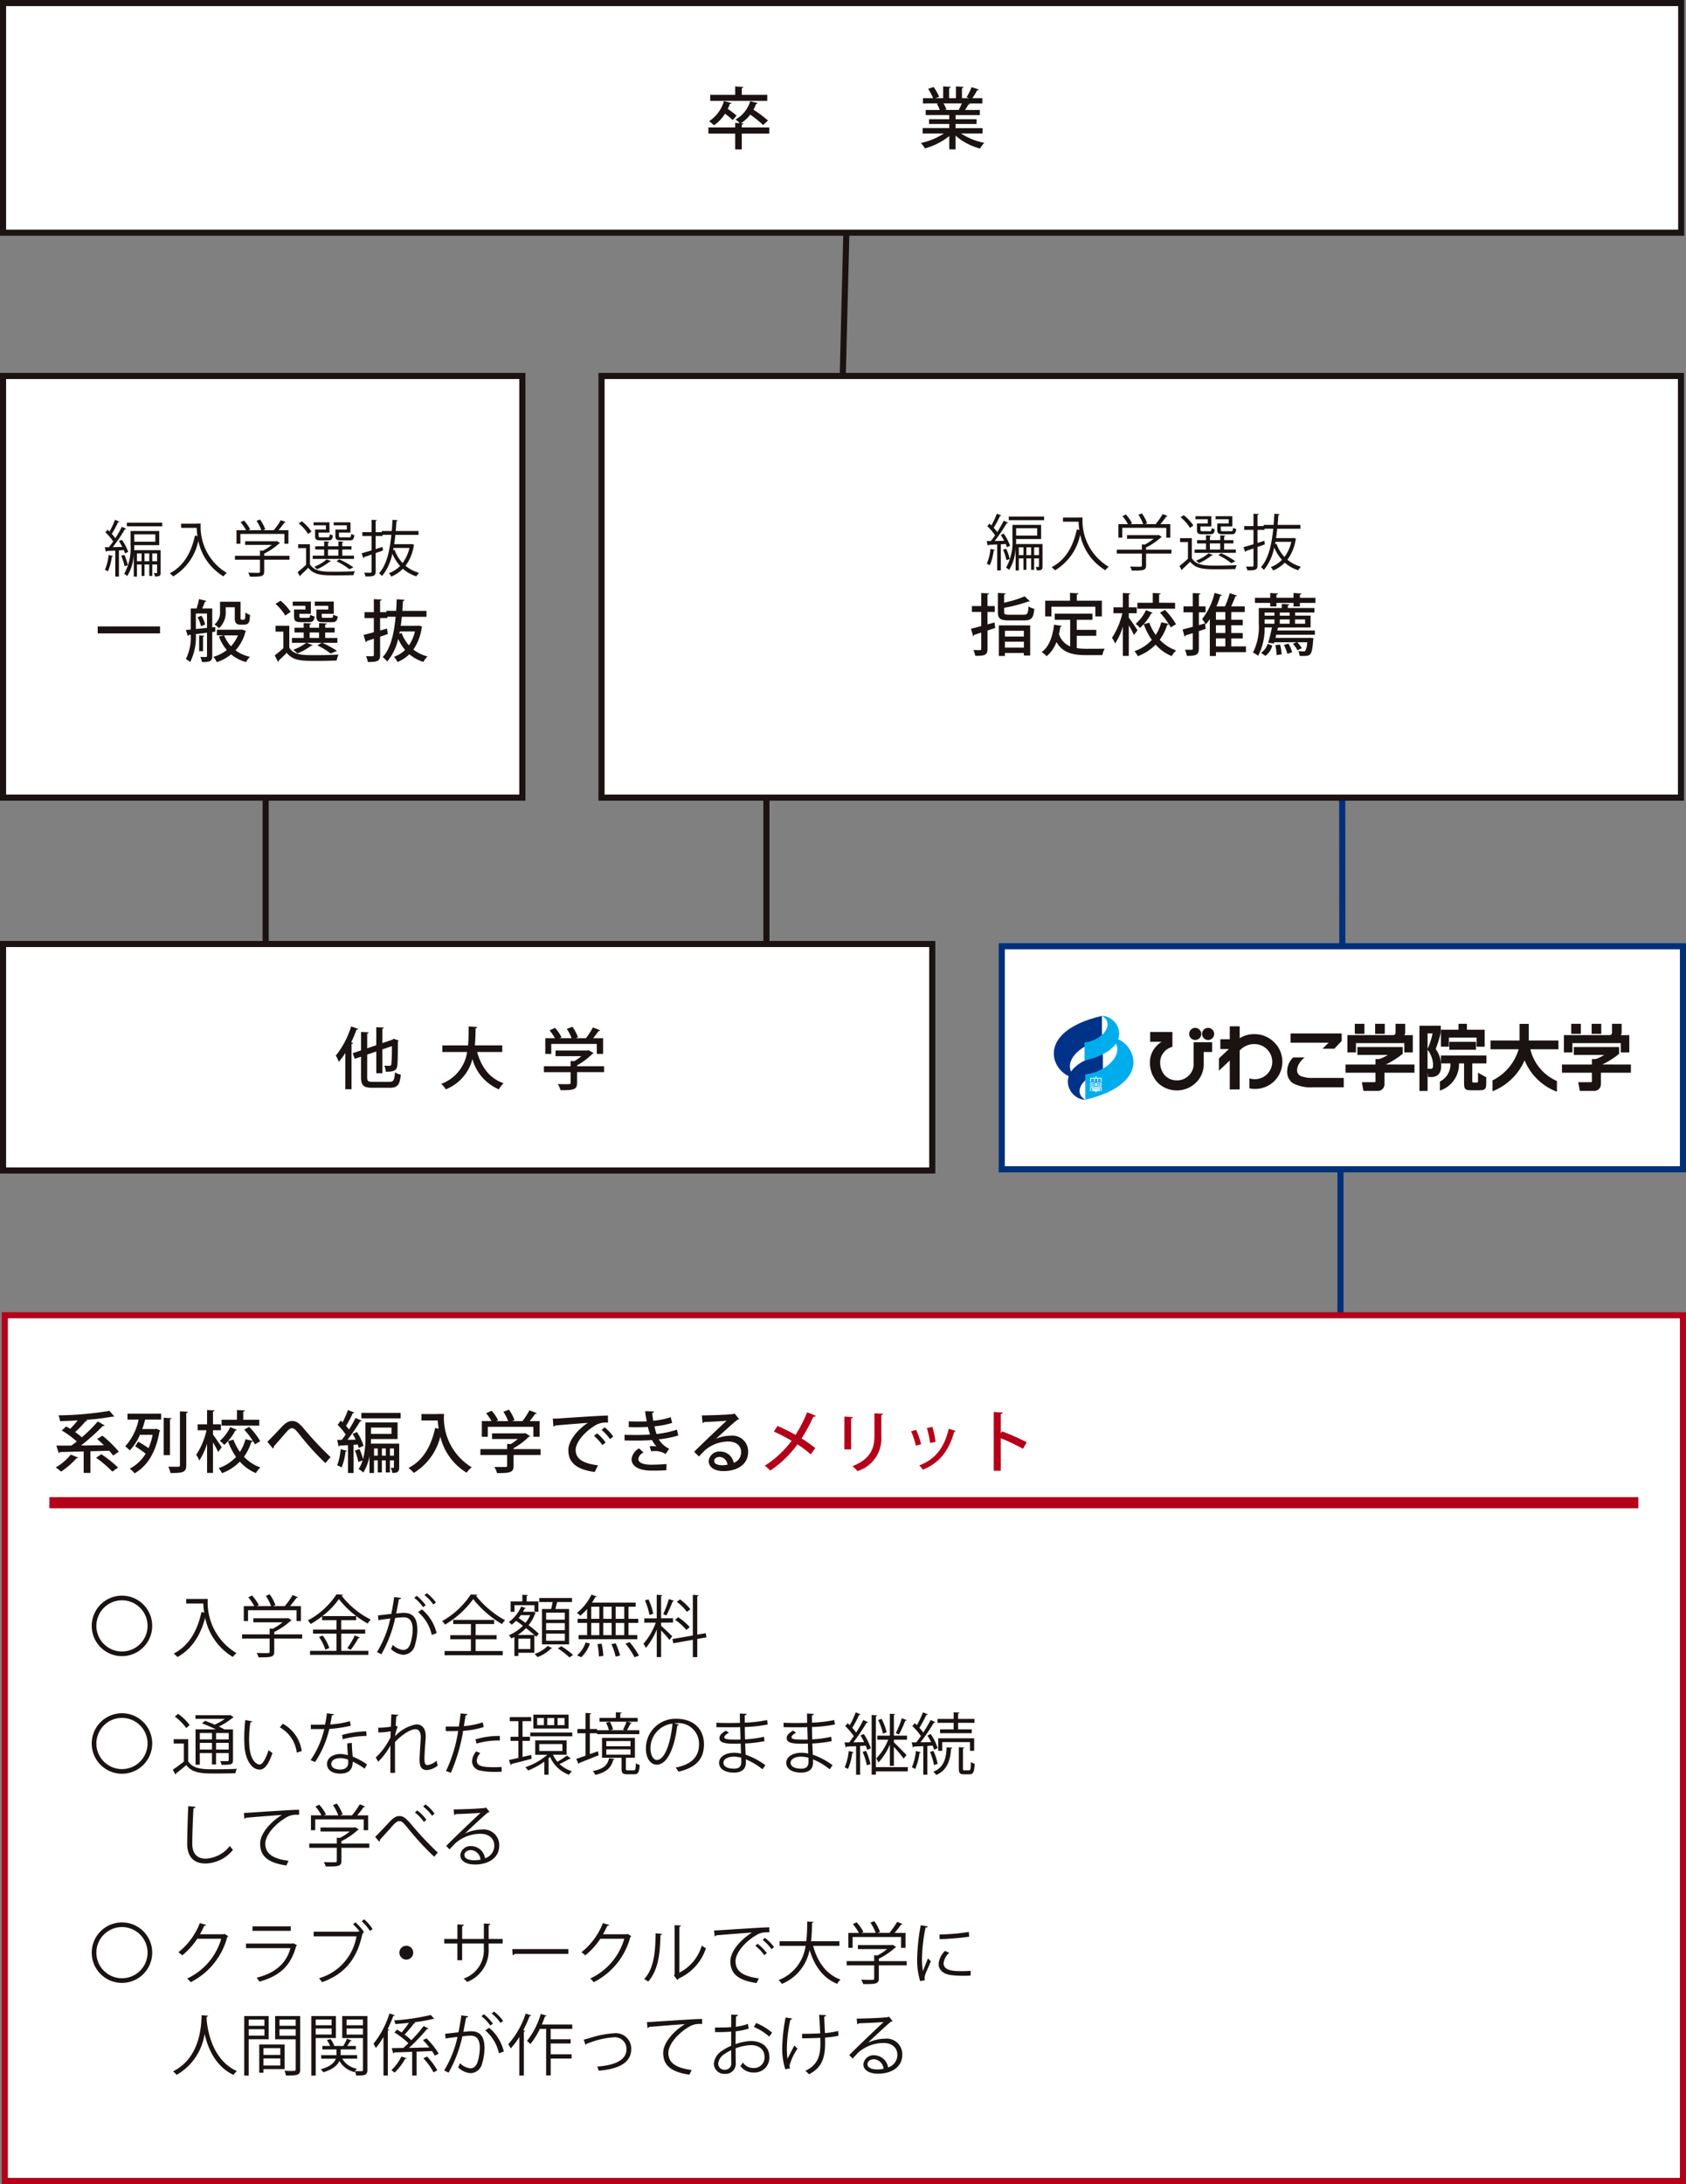 <svg xmlns="http://www.w3.org/2000/svg" width="276.083" height="357.581" viewBox="0 0 276.083 357.581">
  <rect x="0" y="0" width="276.083" height="357.581" fill="#808080" stroke="none"/>
  <g id="グループ_26" data-name="グループ 26" transform="translate(-976 -1211.941)">
    <line id="線_1" data-name="線 1" x2="0.022" y2="28.951" transform="translate(1195.788 1342.539)" fill="#fff" stroke="#00307a" stroke-miterlimit="10" stroke-width="1"/>
    <line id="線_2" data-name="線 2" x1="0.587" y2="23.459" transform="translate(1114.002 1250.041)" fill="none" stroke="#1a1311" stroke-miterlimit="10" stroke-width="1"/>
    <line id="線_3" data-name="線 3" y2="23.916" transform="translate(1195.5 1403.584)" fill="#fff" stroke="#00307a" stroke-miterlimit="10" stroke-width="1"/>
    <line id="線_4" data-name="線 4" y2="24" transform="translate(1019.5 1342.5)" fill="none" stroke="#1a1311" stroke-miterlimit="10" stroke-width="1"/>
    <line id="線_11" data-name="線 11" y2="24" transform="translate(1101.5 1342.875)" fill="none" stroke="#1a1311" stroke-miterlimit="10" stroke-width="1"/>
    <rect id="長方形_19" data-name="長方形 19" width="274.797" height="37.6" transform="translate(976.5 1212.441)" fill="#fff" stroke="#1a1311" stroke-miterlimit="10" stroke-width="1"/>
    <rect id="長方形_8" data-name="長方形 8" width="274.797" height="141.732" transform="translate(976.786 1427.289)" fill="#fff" stroke="#b40019" stroke-miterlimit="10" stroke-width="1"/>
    <rect id="長方形_5" data-name="長方形 5" width="176.761" height="69.039" transform="translate(1074.5 1273.5)" fill="#fff" stroke="#1a1311" stroke-miterlimit="10" stroke-width="1"/>
    <rect id="長方形_6" data-name="長方形 6" width="85.039" height="69.039" transform="translate(976.5 1273.5)" fill="#fff" stroke="#1a1311" stroke-miterlimit="10" stroke-width="1"/>
    <g id="グループ_4" data-name="グループ 4" transform="translate(880.518 879.553)">
      <g id="グループ_3" data-name="グループ 3">
        <path id="パス_4" data-name="パス 4" d="M260.366,421.984a5.368,5.368,0,0,0-.2-.53l-.8.051v4.277h-.6v-4.248c-.53.021-1.01.04-1.39.061a.2.2,0,0,1-.149.129l-.18-.75h.68c.219-.279.459-.6.7-.939a9.151,9.151,0,0,0-1.28-1.5,2.462,2.462,0,0,0,.351-.43c.109.1.219.2.329.31a14.8,14.8,0,0,0,.89-1.919l.72.29q-.047.09-.21.09a15.64,15.64,0,0,1-1.03,1.919c.22.25.42.49.58.71a21.241,21.241,0,0,0,1.069-1.869l.71.319c-.03.06-.11.091-.22.091a27.337,27.337,0,0,1-1.979,2.918l1.559-.031c-.17-.329-.37-.669-.56-.959l.49-.21a8.467,8.467,0,0,1,1.04,1.979Zm-1.969.449c-.02.091-.1.111-.19.1a9.381,9.381,0,0,1-.64,2.4,4.537,4.537,0,0,0-.489-.25,8.681,8.681,0,0,0,.6-2.428Zm1.849-.2a8.48,8.48,0,0,1,.58,1.689l-.54.18a8.416,8.416,0,0,0-.55-1.71Zm5.947-.769v3.668c0,.5-.12.649-.92.649a2.56,2.56,0,0,0-.2-.569c.22.01.39.01.46.01s.08-.021.08-.1v-1.309h-.79v1.869h-.49v-1.869h-.779v1.869h-.48v-1.869h-.759v1.979h-.52v-3.478h-.01a7.385,7.385,0,0,1-1.059,3.388,2.317,2.317,0,0,0-.5-.37,8.538,8.538,0,0,0,1.04-4.688v-2.318h4.7v2.318h-4.088c0,.261,0,.531-.02.821Zm-5.527-4.5h5.787v.6h-5.787Zm4.657,1.919h-3.448v1.2h3.448Zm-3.008,4.4h.759V422h-.759Zm1.239,0h.779V422h-.779Zm1.269,0h.79V422h-.79Z" fill="#1a1311"/>
        <path id="パス_5" data-name="パス 5" d="M272.075,417.117h.68a8.778,8.778,0,0,0,4.267,8.065,3.756,3.756,0,0,0-.539.57,8.86,8.86,0,0,1-4.118-5.817,8.857,8.857,0,0,1-4.117,5.827,4.6,4.6,0,0,0-.561-.51c2.209-1.149,3.5-3.278,4.128-6.187l.41.1a10.317,10.317,0,0,1-.13-1.359h-2.548v-.68h2.528Z" fill="#1a1311"/>
        <path id="パス_6" data-name="パス 6" d="M287.3,422.393v.63h-4.148v1.94c0,.839-.48.849-2.329.849a3.232,3.232,0,0,0-.289-.66c.509.021.959.03,1.279.03.58,0,.649,0,.649-.219v-1.94h-4.1v-.63h4.1v-.869l.47.031a8.259,8.259,0,0,0,1.449-.95h-4.347v-.6h5.057l.12-.039.519.329a.21.21,0,0,1-.15.09,10.75,10.75,0,0,1-2.428,1.649v.359Zm-8.046-3.587v1.609h-.639V418.2h1.559a7.225,7.225,0,0,0-.89-1.309l.56-.27a6.491,6.491,0,0,1,1.009,1.43l-.29.149h2.119a7.188,7.188,0,0,0-.789-1.529l.579-.22a6.41,6.41,0,0,1,.85,1.6l-.35.149h1.749a12.2,12.2,0,0,0,1.15-1.639,3.981,3.981,0,0,1,.789.33.2.2,0,0,1-.21.08,14.972,14.972,0,0,1-.959,1.229h1.629v2.219h-.66v-1.609Z" fill="#1a1311"/>
        <path id="パス_7" data-name="パス 7" d="M290.646,420.495v3.3c.78,1.2,2.259,1.2,3.979,1.2,1.149,0,2.548-.029,3.377-.079a2.18,2.18,0,0,0-.219.64c-.69.019-1.8.039-2.809.039-2.228,0-3.618,0-4.607-1.24-.44.451-.91.89-1.28,1.24a.142.142,0,0,1-.089.15l-.38-.68c.42-.33.939-.769,1.389-1.2v-2.728h-1.289v-.64Zm-1.329-3.758a7.028,7.028,0,0,1,1.579,1.689l-.559.39a6.745,6.745,0,0,0-1.54-1.739Zm8.536,5.627v.539H291.1v-.539h1.869v-1h-1.459v-.539h1.459v-.8l.84.06c-.01.07-.07.12-.2.13v.61h1.689v-.8l.84.06c-.01.07-.071.12-.2.14v.6h1.509v.539h-1.509v1Zm-4.6-4.267v-.7h-2.019v-.489h2.609v1.679h-1.779v.55c0,.19.05.229.37.229h1.139c.24,0,.29-.059.31-.519a1.659,1.659,0,0,0,.51.19c-.061.659-.23.819-.74.819h-1.269c-.71,0-.9-.13-.9-.71V418.1Zm.849,5.167a.176.176,0,0,1-.209.07,9.47,9.47,0,0,1-2.089,1.259,3.718,3.718,0,0,0-.46-.411,6.8,6.8,0,0,0,2.039-1.208Zm-.5-1.9v1h1.689v-1Zm3.078-3.267v-.7h-2.148v-.489h2.748v1.679h-1.889v.55c0,.19.06.229.42.229h1.249c.26,0,.31-.059.33-.559a2.129,2.129,0,0,0,.52.19c-.07.689-.24.859-.77.859h-1.379c-.75,0-.95-.13-.95-.719V418.1Zm-1.219,4.877a12.652,12.652,0,0,1,2.3,1.309l-.66.31a10.485,10.485,0,0,0-2.119-1.31Z" fill="#1a1311"/>
        <path id="パス_8" data-name="パス 8" d="M307.323,420.465l.39.13a.3.3,0,0,1-.06.11,7.378,7.378,0,0,1-1.359,3.318,5.675,5.675,0,0,0,2.219,1.15,2.74,2.74,0,0,0-.44.579,6.011,6.011,0,0,1-2.209-1.239,5.74,5.74,0,0,1-1.909,1.279,2.4,2.4,0,0,0-.38-.56,4.909,4.909,0,0,0,1.829-1.179,7.206,7.206,0,0,1-1.269-2.019,8.393,8.393,0,0,1-1.689,3.668,3.542,3.542,0,0,0-.48-.46c1.209-1.339,1.739-3.588,2.009-6.286h-1.429v.189H301.4v2.139l1.12-.35.09.581-1.21.429v3.019c0,.719-.33.829-1.659.809a2.891,2.891,0,0,0-.219-.62c.469.01.9.01,1.029.01s.19-.05.19-.189v-2.789c-.47.16-.9.31-1.239.419a.163.163,0,0,1-.121.161l-.279-.79c.449-.12,1.019-.29,1.639-.48v-2.349h-1.519v-.629h1.519V416.5l.859.05c-.01.08-.059.12-.2.14v1.829h1v-.19h1.639q.075-.885.12-1.829l.86.08c-.011.09-.08.14-.21.15-.031.549-.07,1.08-.12,1.6h3.737v.63h-3.8c-.05.529-.11,1.039-.19,1.529H307.2Zm-3.058,1.009.24-.07a6.04,6.04,0,0,0,1.309,2.169,6.458,6.458,0,0,0,1.12-2.469h-2.6Z" fill="#1a1311"/>
        <path id="パス_9" data-name="パス 9" d="M258.333,434.3l.109.9c-.418.143-.847.286-1.254.429v2.981c0,.969-.352,1.178-2.013,1.155a3.7,3.7,0,0,0-.3-.957c.275.011.55.023.759.023.473,0,.528,0,.528-.221v-2.651c-.44.143-.836.275-1.166.374a.237.237,0,0,1-.165.2l-.352-1.2c.462-.111,1.045-.264,1.683-.441v-2.309h-1.529v-.969h1.529v-2.134l1.276.066c-.011.1-.077.165-.253.187v1.881h1.188v.969h-1.188v2.035Zm1.573-1.739c0,.408.132.474.858.474h2.365c.605,0,.7-.2.77-1.354a3.019,3.019,0,0,0,.957.385c-.143,1.519-.473,1.9-1.661,1.9h-2.519c-1.42,0-1.794-.3-1.794-1.4v-3.1l1.287.077c-.01.1-.087.154-.263.176v1.342a17.849,17.849,0,0,0,3.366-1.034l.847.8c-.044.044-.1.044-.242.044a24.843,24.843,0,0,1-3.971,1.034Zm-.859,7.229v-5.006h5.127v4.929H263.14v-.408h-3.1v.485Zm4.093-4.126h-3.1v.946h3.1Zm-3.1,2.762h3.1v-.969h-3.1Z" fill="#1a1311"/>
        <path id="パス_10" data-name="パス 10" d="M271.8,436.491v2.014a10.388,10.388,0,0,0,1.585.109c.484,0,2.365,0,3-.021a3.117,3.117,0,0,0-.385,1.055h-2.673c-2.212,0-3.829-.374-4.852-2.145a5.42,5.42,0,0,1-1.606,2.321,6.25,6.25,0,0,0-.8-.682c1.189-.846,1.783-2.5,2.014-4.477l1.276.2c-.022.1-.11.153-.253.153-.055.408-.132.8-.22,1.189a3.242,3.242,0,0,0,1.837,2.014v-4.358h-2.53v-1h6.172v1H271.8v1.651H275v.979Zm-4.147-4.764v1.584h-1.024v-2.574H270.7v-1.276l1.375.077c-.01.1-.076.165-.263.187v1.012h4.1v2.574h-1.067v-1.584Z" fill="#1a1311"/>
        <path id="パス_11" data-name="パス 11" d="M280.321,433.51c.319.407,1.233,1.749,1.43,2.068l-.583.781c-.165-.374-.517-1.023-.847-1.584v5.005h-.968v-4.8a10.7,10.7,0,0,1-1.276,2.772,4.288,4.288,0,0,0-.506-.935,12.172,12.172,0,0,0,1.694-4.026h-1.452v-.969h1.54v-2.343l1.221.066c-.011.088-.076.154-.253.176v2.1h1.3v.969h-1.3Zm5.919-1.266a11.029,11.029,0,0,1,1.815,2.355l-.88.505a4.028,4.028,0,0,0-.308-.549c-.033.087-.121.131-.253.131a8.67,8.67,0,0,1-1.221,2.454,6.946,6.946,0,0,0,2.685,1.75,4.291,4.291,0,0,0-.738.923,7.341,7.341,0,0,1-2.629-1.881,7.852,7.852,0,0,1-2.916,1.892,4.569,4.569,0,0,0-.539-.824,6.883,6.883,0,0,0,2.839-1.838,10.711,10.711,0,0,1-1.32-2.574l.9-.253a8.38,8.38,0,0,0,1.056,2.013,7.163,7.163,0,0,0,.913-2.08l1.21.276a12.991,12.991,0,0,0-1.419-1.849Zm-2.013.484a.242.242,0,0,1-.242.1,8.4,8.4,0,0,1-1.826,2.365,4.592,4.592,0,0,0-.716-.66,6.814,6.814,0,0,0,1.7-2.256Zm3.674-1.65v.969h-6.172v-.969h2.52v-1.6l1.287.066c-.011.1-.077.154-.253.187v1.342Z" fill="#1a1311"/>
        <path id="パス_12" data-name="パス 12" d="M292.806,434.456l.111.891c-.375.132-.749.252-1.123.374v2.849c0,.98-.33,1.21-1.969,1.21a4.117,4.117,0,0,0-.308-1.012c.473.011.935.011,1.078.011s.2-.055.2-.209v-2.519c-.451.143-.858.275-1.188.374a.225.225,0,0,1-.165.187l-.308-1.166c.462-.11,1.034-.264,1.661-.43V432.64h-1.518v-.967h1.518v-2.179l1.254.055c-.011.1-.077.165-.253.187v1.937h1.1v.967h-1.1v2.1Zm6.7,3.763v.945h-4.918v.628h-1v-6.04a6.918,6.918,0,0,1-.66.869,8.708,8.708,0,0,0-.594-.88,11.022,11.022,0,0,0,2.036-4.28l1.21.352a.26.26,0,0,1-.275.121,16.7,16.7,0,0,1-.628,1.739h1.386a14.246,14.246,0,0,0,.793-2.168l1.2.4c-.033.077-.132.111-.275.111-.176.494-.44,1.11-.7,1.661h2.233v.924H297.1v1.264h1.881v.892H297.1v1.276h1.881v.891H297.1v1.3Zm-3.377-4.358V432.6h-1.541v1.264Zm0,2.168v-1.276h-1.541v1.276Zm-1.541.891v1.3h1.541v-1.3Z" fill="#1a1311"/>
        <path id="パス_13" data-name="パス 13" d="M304.907,435.127a.368.368,0,0,1-.165.033l-.1.451h6.149v.7h-6.326l-.12.517H309.8l.209-.022.561.088a2.056,2.056,0,0,1-.054.264c-.187,2.553-.408,2.63-1.684,2.63-.165,0-.352,0-.539-.012a1.933,1.933,0,0,0-.22-.78,7.19,7.19,0,0,0,.847.044c.154,0,.231-.012.308-.1a2.934,2.934,0,0,0,.3-1.4H307.9a4.625,4.625,0,0,1,.748.968l-.7.352a4.759,4.759,0,0,0-.759-1.056l.605-.264h-3.642l-.055.2-.957-.109c.209-.661.451-1.662.627-2.509h-1.2a9.69,9.69,0,0,1-1.067,4.642,3.7,3.7,0,0,0-.847-.528,9.365,9.365,0,0,0,.957-4.764v-2.53h3.763v-.682l1.243.066c-.011.1-.088.154-.253.177v.439h4.356v.737h-3.157v.506h2.53v1.937Zm3.432-4.862h2.553v.835h-2.553v.583h-1.045V431.1H304.5v.583h-1.023V431.1h-2.5v-.835h2.5v-.782l1.287.077c-.012.088-.088.154-.264.187v.518h2.794v-.782l1.3.077c-.011.1-.077.154-.253.187Zm-4.522,7.821a2.907,2.907,0,0,1-1.133,1.683l-.715-.5a2.558,2.558,0,0,0,1.078-1.473Zm.352-5.4h-1.6v.506h1.6Zm-1.6,1.827h1.6v-.7h-1.6Zm2.52,3.41a6.808,6.808,0,0,1,.253,1.6c-.044.011-.782.111-.826.122a6.68,6.68,0,0,0-.209-1.618Zm1.573-4.731v-.506H305.05v.506Zm-1.617,1.321h1.617v-.7H305.05Zm1.243,4.928a6.759,6.759,0,0,0-.561-1.452l.737-.22a5.427,5.427,0,0,1,.605,1.409Zm2.9-5.632h-1.639v.7H309.2Z" fill="#1a1311"/>
      </g>
    </g>
    <g id="グループ_6" data-name="グループ 6" transform="translate(736.11 801.214)">
      <g id="グループ_5" data-name="グループ 5" transform="translate(0 3.525)">
        <path id="パス_14" data-name="パス 14" d="M260.366,497.8a5.376,5.376,0,0,0-.2-.531l-.8.051V501.6h-.6v-4.248c-.53.02-1.01.04-1.39.06a.2.2,0,0,1-.149.13l-.18-.75h.68c.219-.279.459-.6.7-.939a9.2,9.2,0,0,0-1.28-1.5,2.469,2.469,0,0,0,.351-.429c.109.1.219.2.329.309a14.8,14.8,0,0,0,.89-1.919l.72.29q-.047.09-.21.09a15.57,15.57,0,0,1-1.03,1.919c.22.25.42.49.58.71a20.958,20.958,0,0,0,1.069-1.869l.71.319c-.03.061-.11.091-.22.091a27.239,27.239,0,0,1-1.979,2.918l1.559-.03c-.17-.329-.37-.669-.56-.959l.49-.21a8.442,8.442,0,0,1,1.04,1.978Zm-1.969.449c-.02.091-.1.11-.19.1a9.4,9.4,0,0,1-.64,2.4,4.366,4.366,0,0,0-.489-.25,8.7,8.7,0,0,0,.6-2.429Zm1.849-.2a8.473,8.473,0,0,1,.58,1.688l-.54.181a8.416,8.416,0,0,0-.55-1.71Zm5.947-.77v3.668c0,.5-.12.65-.92.65a2.549,2.549,0,0,0-.2-.57c.22.01.39.01.46.01s.08-.021.08-.1v-1.308h-.79V501.5h-.49v-1.869h-.779V501.5h-.48v-1.869h-.759v1.978h-.52v-3.477h-.01a7.378,7.378,0,0,1-1.059,3.387,2.349,2.349,0,0,0-.5-.37,8.533,8.533,0,0,0,1.04-4.687V494.14h4.7v2.318h-4.088c0,.261,0,.53-.02.82Zm-5.527-4.5h5.787v.6h-5.787Zm4.657,1.919h-3.448v1.2h3.448Zm-3.008,4.4h.759v-1.28h-.759Zm1.239,0h.779v-1.28h-.779Zm1.269,0h.79v-1.28h-.79Z" fill="#1a1311"/>
        <path id="パス_15" data-name="パス 15" d="M272.075,492.931h.68A8.778,8.778,0,0,0,277.022,501a3.7,3.7,0,0,0-.539.569,8.86,8.86,0,0,1-4.118-5.816,8.853,8.853,0,0,1-4.117,5.826,4.6,4.6,0,0,0-.561-.51c2.209-1.148,3.5-3.277,4.128-6.186l.41.1a10.317,10.317,0,0,1-.13-1.359h-2.548v-.68h2.528Z" fill="#1a1311"/>
        <path id="パス_16" data-name="パス 16" d="M287.3,498.207v.63h-4.148v1.939c0,.839-.48.85-2.329.85a3.185,3.185,0,0,0-.289-.66c.509.02.959.03,1.279.03.58,0,.649,0,.649-.22v-1.939h-4.1v-.63h4.1v-.869l.47.03a8.257,8.257,0,0,0,1.449-.949h-4.347v-.6h5.057l.12-.039.519.329a.21.21,0,0,1-.15.09,10.752,10.752,0,0,1-2.428,1.65v.359Zm-8.046-3.588v1.609h-.639V494.01h1.559a7.23,7.23,0,0,0-.89-1.31l.56-.269a6.487,6.487,0,0,1,1.009,1.429l-.29.15h2.119a7.17,7.17,0,0,0-.789-1.53l.579-.219a6.423,6.423,0,0,1,.85,1.6l-.35.15h1.749a12.258,12.258,0,0,0,1.15-1.639,3.951,3.951,0,0,1,.789.329.2.2,0,0,1-.21.08,15.144,15.144,0,0,1-.959,1.23h1.629v2.218h-.66v-1.609Z" fill="#1a1311"/>
        <path id="パス_17" data-name="パス 17" d="M290.646,496.308v3.3c.78,1.2,2.259,1.2,3.979,1.2,1.149,0,2.548-.03,3.377-.08a2.2,2.2,0,0,0-.219.64c-.69.02-1.8.039-2.809.039-2.228,0-3.618,0-4.607-1.239-.44.45-.91.89-1.28,1.239a.144.144,0,0,1-.089.151l-.38-.68c.42-.33.939-.77,1.389-1.2v-2.729h-1.289v-.64Zm-1.329-3.757a7.007,7.007,0,0,1,1.579,1.688l-.559.391a6.748,6.748,0,0,0-1.54-1.74Zm8.536,5.627v.539H291.1v-.539h1.869v-1h-1.459v-.539h1.459v-.8l.84.059c-.01.071-.07.12-.2.13v.611h1.689v-.8l.84.059c-.01.071-.071.12-.2.141v.6h1.509v.539h-1.509v1Zm-4.6-4.268v-.7h-2.019v-.489h2.609V494.4h-1.779v.55c0,.191.05.23.37.23h1.139c.24,0,.29-.06.31-.52a1.634,1.634,0,0,0,.51.19c-.061.66-.23.82-.74.82h-1.269c-.71,0-.9-.13-.9-.71V493.91Zm.849,5.167a.174.174,0,0,1-.209.07,9.433,9.433,0,0,1-2.089,1.259,3.712,3.712,0,0,0-.46-.41,6.82,6.82,0,0,0,2.039-1.209Zm-.5-1.9v1h1.689v-1Zm3.078-3.268v-.7h-2.148v-.489h2.748V494.4h-1.889v.55c0,.191.06.23.42.23h1.249c.26,0,.31-.06.33-.56a2.126,2.126,0,0,0,.52.19c-.07.69-.24.86-.77.86h-1.379c-.75,0-.95-.13-.95-.72V493.91Zm-1.219,4.877a12.711,12.711,0,0,1,2.3,1.31l-.66.309a10.484,10.484,0,0,0-2.119-1.309Z" fill="#1a1311"/>
        <path id="パス_18" data-name="パス 18" d="M307.323,496.278l.39.13a.287.287,0,0,1-.06.11,7.382,7.382,0,0,1-1.359,3.319,5.673,5.673,0,0,0,2.219,1.149,2.793,2.793,0,0,0-.44.579,5.982,5.982,0,0,1-2.209-1.239,5.71,5.71,0,0,1-1.909,1.279,2.4,2.4,0,0,0-.38-.559,4.911,4.911,0,0,0,1.829-1.18,7.216,7.216,0,0,1-1.269-2.018,8.384,8.384,0,0,1-1.689,3.667,3.535,3.535,0,0,0-.48-.459c1.209-1.339,1.739-3.588,2.009-6.287h-1.429v.19H301.4V497.1l1.12-.35.09.58-1.21.43v3.018c0,.72-.33.829-1.659.81a2.872,2.872,0,0,0-.219-.62c.469.009.9.009,1.029.009s.19-.049.19-.189V498c-.47.159-.9.309-1.239.419a.162.162,0,0,1-.121.16l-.279-.789c.449-.12,1.019-.29,1.639-.481v-2.348h-1.519v-.629h1.519v-2.02l.859.05c-.01.08-.059.12-.2.141v1.829h1v-.19h1.639q.075-.885.12-1.83l.86.08c-.011.09-.08.14-.21.151-.031.549-.07,1.079-.12,1.6h3.737v.629h-3.8c-.05.53-.11,1.039-.19,1.53H307.2Zm-3.058,1.01.24-.07a6.057,6.057,0,0,0,1.309,2.169,6.472,6.472,0,0,0,1.12-2.469h-2.6Z" fill="#1a1311"/>
        <path id="パス_19" data-name="パス 19" d="M255.89,509.764H266.1v1.143H255.89Z" fill="#1a1311"/>
        <path id="パス_20" data-name="パス 20" d="M275.151,510.61l-.505.067V514.6c0,.87-.364,1-1.684,1a3,3,0,0,0-.275-.837c.209,0,.407.012.572.012.473,0,.528,0,.528-.177V510.8c-.638.076-1.265.153-1.826.23a9.208,9.208,0,0,1-.924,4.566,3.361,3.361,0,0,0-.715-.473,7.993,7.993,0,0,0,.8-3.993l-.319.032a.227.227,0,0,1-.165.165l-.308-.978.792-.078v-3.443h.957a10.244,10.244,0,0,0,.4-1.541l1.232.309c-.033.077-.121.121-.264.121-.11.319-.275.748-.44,1.111h1.64v3.091l.494-.055Zm-3.19-.418,1.826-.187v-2.354h-1.826Zm.836-.451a4.928,4.928,0,0,0-.561-1.475l.638-.252a4.652,4.652,0,0,1,.605,1.441Zm.55,1.552c-.011.065-.066.12-.209.142v2.388H272.5v-2.586Zm6.183-1.024.649.243a.477.477,0,0,1-.1.142,7.161,7.161,0,0,1-1.628,3.026,6.385,6.385,0,0,0,2.365,1.067,3.786,3.786,0,0,0-.638.858,6.454,6.454,0,0,1-2.442-1.265,7.446,7.446,0,0,1-2.343,1.276,3.971,3.971,0,0,0-.561-.869,6.534,6.534,0,0,0,2.2-1.111,7.173,7.173,0,0,1-1.287-2.211l.8-.2H275.4V510.3h3.961Zm-2.684-3.641v.616a3.5,3.5,0,0,1-1.09,2.816,3.37,3.37,0,0,0-.748-.605,2.614,2.614,0,0,0,.913-2.233v-1.5h3.356v2.541c0,.309,0,.408.2.408.451,0,.506,0,.55-.275.022-.154.033-.484.044-.925a2.175,2.175,0,0,0,.759.408c-.055,1.034-.077,1.6-1.023,1.6h-.572c-.9,0-.9-.649-.9-1.232v-1.617Zm-.253,4.6a5.652,5.652,0,0,0,1.122,1.783,5.736,5.736,0,0,0,1.133-1.783Z" fill="#1a1311"/>
        <path id="パス_21" data-name="パス 21" d="M287.262,509.653v3.587c.759,1.232,2.178,1.232,4.269,1.232,1.287,0,2.827-.034,3.795-.1a4.849,4.849,0,0,0-.319.979c-.836.033-2.123.055-3.289.055-2.443,0-3.84,0-4.874-1.32-.451.462-.924.913-1.32,1.276a.172.172,0,0,1-.11.2l-.539-1.056a17.815,17.815,0,0,0,1.419-1.177v-2.707h-1.287v-.968Zm-1.43-4.1a8.083,8.083,0,0,1,1.65,1.837l-.88.594a8.149,8.149,0,0,0-1.6-1.915Zm4.279,6.886,1,.408a.239.239,0,0,1-.254.077,10.743,10.743,0,0,1-2.255,1.264,6.274,6.274,0,0,0-.7-.6,7.584,7.584,0,0,0,2.134-1.145h-2.343v-.792h1.925v-.891h-1.507v-.78h1.507v-.76l1.233.066c-.012.1-.078.154-.253.176v.518h1.54v-.76l1.254.066c-.011.1-.077.154-.253.176v.518h1.551v.78h-1.551v.891h1.991v.792h-2.453a16.806,16.806,0,0,1,2.4,1.331l-1.045.43a11.429,11.429,0,0,0-2.167-1.331l.693-.43Zm-.209-5.445v-.605h-2.079v-.694h2.97v2h-1.881v.406c0,.221.055.254.385.254h1.057c.23,0,.286-.055.318-.5a2.288,2.288,0,0,0,.738.275c-.088.737-.32.935-.947.935h-1.287c-.891,0-1.133-.2-1.133-.969v-1.11Zm.694,3.762v.891h1.54v-.891Zm3.047-3.762v-.605h-2.211v-.694h3.113v2h-1.969v.4c0,.231.055.264.4.264h1.133c.264,0,.319-.066.341-.528a2.374,2.374,0,0,0,.748.286c-.088.759-.33.957-.979.957h-1.353c-.913,0-1.166-.2-1.166-.969v-1.11Z" fill="#1a1311"/>
        <path id="パス_22" data-name="パス 22" d="M308.426,509.62l.583.165a.351.351,0,0,1-.066.165,8.187,8.187,0,0,1-1.364,3.6,6.163,6.163,0,0,0,2.311,1.133,3.473,3.473,0,0,0-.661.891,6.369,6.369,0,0,1-2.3-1.254,6.148,6.148,0,0,1-1.958,1.276,3.482,3.482,0,0,0-.561-.858,5.025,5.025,0,0,0,1.815-1.122,7.715,7.715,0,0,1-1.133-1.805,8.745,8.745,0,0,1-1.793,3.7,5.082,5.082,0,0,0-.738-.726c1.288-1.387,1.849-3.763,2.113-6.6h-1.353v.22h-1.189v2.035l1.145-.319.11.9c-.418.143-.847.287-1.255.429v2.982c0,.968-.352,1.177-2.013,1.155a3.68,3.68,0,0,0-.3-.957c.275.011.55.022.76.022.472,0,.527,0,.527-.22v-2.652c-.44.144-.836.276-1.166.374a.239.239,0,0,1-.165.2l-.352-1.2c.462-.11,1.045-.263,1.683-.44V508.4h-1.529v-.968h1.529V505.3l1.277.065c-.012.1-.077.165-.254.188v1.881h1.024v-.22h1.6c.044-.616.077-1.254.1-1.9l1.276.1c-.011.11-.1.165-.253.188l-.1,1.617h3.95v.968h-4.038c-.044.506-.11,1-.176,1.474h2.739Zm-3.146,1.343.385-.1a6.25,6.25,0,0,0,1.188,2,6.534,6.534,0,0,0,.98-2.277h-2.476Z" fill="#1a1311"/>
      </g>
    </g>
    <g id="グループ_25" data-name="グループ 25" transform="translate(1149.781 1181.442)">
      <g id="グループ_7" data-name="グループ 7" transform="translate(-23 10)">
        <path id="パス_23" data-name="パス 23" d="M205.824,438.217v1h-4.5v2.6h-1.079v-2.6h-4.39v-1h4.39v-.738l.749.044a4.974,4.974,0,0,0-.694-.605,5.06,5.06,0,0,0,2.4-2.992l1.221.3c-.033.087-.121.132-.253.132a7.469,7.469,0,0,1-.429.957,20.519,20.519,0,0,1,2.376,1.771l-.792.737a20.086,20.086,0,0,0-2.113-1.705,5.991,5.991,0,0,1-1.528,1.419l.406.023c-.01.087-.088.154-.263.186v.474Zm-6.194-3.983c-.033.088-.132.132-.264.132a8.825,8.825,0,0,1-.341.825,11.739,11.739,0,0,1,1.441,1.089l-.627.737a10.741,10.741,0,0,0-1.265-1.044,6.674,6.674,0,0,1-1.8,1.9,6.908,6.908,0,0,0-.8-.672,5.932,5.932,0,0,0,2.431-3.3Zm5.864-1.353v.99h-9.34v-.99h4.092v-1.375l1.342.088c-.01.088-.088.154-.263.175v1.112Z" transform="translate(-230.637 -396.855)" fill="#1a1311"/>
        <path id="パス_24" data-name="パス 24" d="M205.747,473.857h-3.52a10.541,10.541,0,0,0,3.806,1.53,4.45,4.45,0,0,0-.693.934,9.843,9.843,0,0,1-4.015-2.112v2.256H200.3v-2.179a11.165,11.165,0,0,1-3.982,2.014,4.728,4.728,0,0,0-.682-.881,11.008,11.008,0,0,0,3.784-1.562h-3.476v-.881H200.3V472.3H196.99v-.781H200.3v-.671H196.44v-.836h2.3a5.293,5.293,0,0,0-.473-1.024l.264-.044v-.01l-2.541.01v-.869h1.661a8.562,8.562,0,0,0-.814-1.518l.9-.308a7.492,7.492,0,0,1,.9,1.606l-.594.22H199.3v-1.926l1.243.078c-.011.1-.1.176-.264.2v1.65h1.112v-1.926l1.254.078q-.017.165-.264.2v1.65h1.166l-.407-.154a11.448,11.448,0,0,0,.814-1.651l1.188.386c-.033.077-.121.121-.264.11a12.381,12.381,0,0,1-.8,1.309h1.639v.869H203.47l.209.067c-.033.076-.121.109-.264.109a7.76,7.76,0,0,1-.528.892H205.3v.836h-3.971v.671h3.432v.781h-3.432v.681h4.422Zm-3.9-3.883a11.47,11.47,0,0,0,.516-1.035h-3.014a4.338,4.338,0,0,1,.484,1l-.33.067h2.442Z" transform="translate(-195.637 -431.506)" fill="#1a1311"/>
      </g>
    </g>
    <g id="グループ_9" data-name="グループ 9" transform="translate(475 1044)">
      <path id="パス_25" data-name="パス 25" d="M513.823,406.6a.272.272,0,0,1-.275.088,13.576,13.576,0,0,1-2.553,2.2,7.4,7.4,0,0,0-.868-.682A9.191,9.191,0,0,0,512.6,406.1Zm3.939-3.6a18.091,18.091,0,0,1,2.695,2.63l-.936.627a9.858,9.858,0,0,0-.637-.792c-1.024.033-2.069.065-3.08.088V409.1h-1.1v-3.509l-3.884.088a.254.254,0,0,1-.209.153l-.384-1.2c.693,0,1.529,0,2.463-.012.287-.2.583-.429.881-.671a15.927,15.927,0,0,0-2.454-1.8l.727-.659.649.385a14.811,14.811,0,0,0,1.232-1.375c-.979.065-1.958.1-2.894.121a3.782,3.782,0,0,0-.253-.946,55.093,55.093,0,0,0,8.351-.738l.781.924a.348.348,0,0,1-.154.044.465.465,0,0,1-.121-.021,41.761,41.761,0,0,1-4.368.528l.243.132a.353.353,0,0,1-.3.088,18.227,18.227,0,0,1-1.7,1.782,10.9,10.9,0,0,1,1.09.858,24.562,24.562,0,0,0,2.618-2.6l1.132.66a.428.428,0,0,1-.319.088,34.159,34.159,0,0,1-3.564,3.19c1.2-.01,2.486-.033,3.752-.044-.374-.363-.748-.715-1.112-1.012Zm1.638,5.886a18.693,18.693,0,0,0-2.662-2.266c.353-.242.606-.418.859-.583a20.389,20.389,0,0,1,2.728,2.178Z" fill="#1a1311"/>
      <path id="パス_26" data-name="パス 26" d="M521.874,400.374V399.4h5.512v.969h-2.618a14.789,14.789,0,0,1-.473,1.54h2.112l.176-.044.649.274a.388.388,0,0,1-.121.177c-.572,3.444-2.047,5.71-4.082,6.854a3.954,3.954,0,0,0-.781-.77,6.51,6.51,0,0,0,2.6-2.454,19.063,19.063,0,0,0-1.716-1.2l.495-.77a18.116,18.116,0,0,1,1.693,1.068,10.086,10.086,0,0,0,.672-2.179h-2.08a8.553,8.553,0,0,1-1.672,2.553,4.682,4.682,0,0,0-.737-.672,9.35,9.35,0,0,0,2.2-4.378Zm7.218-.232c-.012.1-.077.155-.265.188v5.863H527.8v-6.128Zm1.375-1.122,1.287.055c-.011.11-.067.177-.253.2v8.537c0,1.166-.495,1.321-2.586,1.3a4.339,4.339,0,0,0-.362-1.034c.362.011.715.011,1.011.011h.617c.209,0,.286-.067.286-.276Z" fill="#1a1311"/>
      <path id="パス_27" data-name="パス 27" d="M535.878,402.827c.318.407,1.231,1.749,1.43,2.068l-.583.782c-.165-.374-.518-1.024-.847-1.584V409.1h-.969v-4.8a10.692,10.692,0,0,1-1.276,2.772,4.267,4.267,0,0,0-.506-.935,12.178,12.178,0,0,0,1.694-4.027h-1.452v-.969h1.54V398.8l1.222.065c-.012.088-.077.154-.253.177v2.1h1.3v.969h-1.3Zm5.918-1.266a11,11,0,0,1,1.815,2.355l-.88.506a4.192,4.192,0,0,0-.307-.55c-.033.088-.121.132-.254.132a8.656,8.656,0,0,1-1.221,2.454,6.959,6.959,0,0,0,2.685,1.749,4.36,4.36,0,0,0-.738.924,7.354,7.354,0,0,1-2.628-1.881,7.878,7.878,0,0,1-2.916,1.891,4.661,4.661,0,0,0-.54-.824,6.873,6.873,0,0,0,2.839-1.838,10.692,10.692,0,0,1-1.32-2.574l.9-.253a8.369,8.369,0,0,0,1.056,2.014,7.187,7.187,0,0,0,.913-2.08l1.21.275a12.852,12.852,0,0,0-1.419-1.848Zm-2.013.485a.241.241,0,0,1-.242.1,8.4,8.4,0,0,1-1.826,2.367,4.547,4.547,0,0,0-.715-.661,6.807,6.807,0,0,0,1.694-2.255Zm3.675-1.651v.969h-6.172v-.969H539.8V398.8l1.287.065c-.011.1-.076.154-.253.188v1.341Z" fill="#1a1311"/>
      <path id="パス_28" data-name="パス 28" d="M545.844,404.764a.422.422,0,0,1-.143.351L544.777,404c.561-.528,1.738-1.771,2.288-2.365.759-.8,1.21-1.035,1.783-1.035.725,0,1.21.4,2.079,1.453a52.271,52.271,0,0,0,4.2,4.456l-.847.979a42.451,42.451,0,0,1-3.894-4.247c-.826-1.023-1.133-1.463-1.563-1.463-.374,0-.7.362-1.352,1.122Z" fill="#1a1311"/>
      <path id="パス_29" data-name="パス 29" d="M557.812,405.468c-.022.077-.1.121-.231.121a9.594,9.594,0,0,1-.639,2.618,5.648,5.648,0,0,0-.736-.353,9.35,9.35,0,0,0,.571-2.629Zm1.936-.462c-.044-.165-.1-.353-.176-.562l-.671.044v4.621h-.913v-4.554c-.517.021-.99.054-1.376.065a.2.2,0,0,1-.175.154l-.22-1.078.748-.011c.209-.264.429-.561.638-.88a10.618,10.618,0,0,0-1.321-1.584c.232-.287.374-.5.518-.694.1.089.2.188.3.286a17.237,17.237,0,0,0,.88-2.012l1.045.418c-.033.065-.132.1-.264.1a15.1,15.1,0,0,1-1.1,2.079,5.592,5.592,0,0,1,.484.6,20.7,20.7,0,0,0,1.078-1.9l1.012.451a.288.288,0,0,1-.264.109,30.377,30.377,0,0,1-2.079,3.026l1.353-.033c-.154-.319-.33-.649-.506-.935l.715-.308a9.035,9.035,0,0,1,1.078,2.255Zm6.623-.7v3.882c0,.727-.286.914-1.122.914a2.984,2.984,0,0,0-.275-.836c.2.01.374.01.44.01s.088-.032.088-.109v-1.122h-.649v1.969h-.682v-1.969h-.639v1.969h-.671v-1.969h-.616v2.068H561.5v-2.784a7.327,7.327,0,0,1-1.012,2.707,3.278,3.278,0,0,0-.77-.561,5.379,5.379,0,0,0,.66-1.419l-.7.242a10.226,10.226,0,0,0-.561-1.86l.759-.242a10.748,10.748,0,0,1,.572,1.64,13.315,13.315,0,0,0,.385-3.543v-2.464h5.27v2.728H561.75c0,.242-.011.484-.021.749Zm-6.2-5.039h6.425v.9h-6.425Zm4.939,2.409H561.75v1.034H565.1Zm-2.86,4.6h.616V405.1h-.616Zm1.287,0h.639V405.1h-.639Zm1.321,0h.649V405.1h-.649Z" fill="#1a1311"/>
      <path id="パス_30" data-name="パス 30" d="M572.641,399.449h1.066a9.459,9.459,0,0,0,4.533,8.725,4.943,4.943,0,0,0-.836.891,9.536,9.536,0,0,1-4.3-5.908,9.662,9.662,0,0,1-4.346,5.941,6.168,6.168,0,0,0-.859-.814c2.322-1.188,3.7-3.487,4.357-6.546l.572.132c-.077-.484-.121-.936-.154-1.354h-2.662v-1.055h2.63Z" fill="#1a1311"/>
      <path id="パス_31" data-name="パス 31" d="M589.525,405.2v.969H585.1v1.77c0,1.1-.573,1.189-2.708,1.189a4.529,4.529,0,0,0-.439-1.012c.473.021.945.021,1.3.021.737,0,.792,0,.792-.23v-1.738h-4.379V405.2h4.379v-.857l.594.032a8.68,8.68,0,0,0,1.155-.825h-4.225v-.924h5.259l.177-.044.8.484a.366.366,0,0,1-.209.121,11.873,11.873,0,0,1-2.5,1.87v.143Zm-8.646-3.652v1.639h-.98v-2.574h1.584a8.6,8.6,0,0,0-.879-1.288l.89-.406a6.629,6.629,0,0,1,1.068,1.551l-.3.143h1.947a7.706,7.706,0,0,0-.781-1.529l.913-.342a6.872,6.872,0,0,1,.913,1.717l-.385.154h1.684a11.894,11.894,0,0,0,1.132-1.75,11.842,11.842,0,0,1,1.21.462c-.044.089-.131.121-.274.11a13.72,13.72,0,0,1-.892,1.178h1.64v2.574h-1.034v-1.639Z" fill="#1a1311"/>
      <path id="パス_32" data-name="パス 32" d="M591.516,400.209c.329,0,.8-.012,1.11-.033,1.122-.088,6.271-.429,7.922-.473l.011,1.166a3.33,3.33,0,0,0-2.332.605c-1.42.9-2.96,2.541-2.96,3.873,0,1.385,1.088,2.2,3.652,2.507l-.527,1.09c-3.136-.407-4.325-1.661-4.325-3.587,0-1.441,1.375-3.257,3.191-4.456-1.287.1-4.17.32-5.368.441a.419.419,0,0,1-.265.175Zm7.25,2.409a7.268,7.268,0,0,1,1.408,1.507l-.539.418a7.722,7.722,0,0,0-1.364-1.507Zm1.243-.979a6.681,6.681,0,0,1,1.408,1.5l-.528.429a7.937,7.937,0,0,0-1.375-1.507Z" fill="#1a1311"/>
      <path id="パス_33" data-name="パス 33" d="M612.065,402.97a15.962,15.962,0,0,1-3.19.628,3.907,3.907,0,0,0,1.705,1.54l-.594.869a3.106,3.106,0,0,0-1.838-.485,3.957,3.957,0,0,0-.528.034l-.241-.826c.121-.01.253-.01.395-.01a6.809,6.809,0,0,1,.715.032,4.2,4.2,0,0,1-.725-1.034c-.792.055-1.672.089-2.355.089-.594,0-1.441,0-2.134-.023l-.011-.924c.627.022,1.485.022,2.112.022.605,0,1.408-.022,2.068-.066-.1-.308-.263-.836-.363-1.255-.352.034-.968.056-2.1.056-.363,0-.715-.012-1.023-.022v-.947c.462.023.946.034,1.364.034.529,0,1.166,0,1.584-.034-.1-.483-.2-1.078-.274-1.649l1.463.032c0,.121-.111.209-.3.253.044.407.1.869.176,1.276a12.146,12.146,0,0,0,2.86-.593l.231.946a14.12,14.12,0,0,1-2.893.561,12.347,12.347,0,0,0,.341,1.254,15.593,15.593,0,0,0,3.344-.715Zm-4.456,5.754c-1.826-.022-3.19-.627-3.19-1.881a2.29,2.29,0,0,1,1.243-1.761l.715.683a1.376,1.376,0,0,0-.847,1.034c-.01.66.836.946,2.069.957.8,0,1.826-.044,2.552-.111l-.044,1.013c-.495.033-1.155.066-2.068.066Z" fill="#1a1311"/>
      <path id="パス_34" data-name="パス 34" d="M618.257,403.509a6.228,6.228,0,0,1,2.41-.506,2.578,2.578,0,0,1,2.838,2.684c0,1.992-1.738,3.114-4.037,3.114-1.431,0-2.421-.617-2.421-1.661a1.75,1.75,0,0,1,1.882-1.541,2.248,2.248,0,0,1,2.221,1.849,1.827,1.827,0,0,0,1.211-1.738c0-1.068-.825-1.75-2.068-1.75a5.9,5.9,0,0,0-3.829,1.408c-.286.275-.726.727-1.012,1.046l-.781-.771c.869-.9,3.828-3.718,5.313-5.093-.583.077-2.64.175-3.7.219a.346.346,0,0,1-.242.177l-.11-1.265c1.452,0,4.422-.111,5.181-.232l.165-.088.76.925a.663.663,0,0,1-.309.121c-.671.517-2.585,2.288-3.476,3.091Zm1.046,4.335a5,5,0,0,0,.825-.088,1.393,1.393,0,0,0-1.3-1.277c-.462,0-.88.253-.88.661C617.949,407.7,618.708,407.844,619.3,407.844Z" fill="#1a1311"/>
      <path id="パス_35" data-name="パス 35" d="M628.322,401.408c.957.418,1.98.924,2.949,1.463a22.029,22.029,0,0,0,1.9-3.707l1.43.594c-.044.1-.209.165-.418.154a26.675,26.675,0,0,1-1.925,3.542,20.191,20.191,0,0,1,2.244,1.584l-.737,1.023a18.189,18.189,0,0,0-2.179-1.639,17.481,17.481,0,0,1-4.455,4.291,5.794,5.794,0,0,0-.9-.792,16.515,16.515,0,0,0,4.4-4.082c-.945-.55-1.947-1.078-2.915-1.518Z" fill="#b40019"/>
      <path id="パス_36" data-name="パス 36" d="M639.267,405.247v-5.368l1.408.077c-.011.1-.111.186-.3.209v5.082Zm6.337-5.83c-.011.109-.1.186-.287.209v3.465a5.568,5.568,0,0,1-3.905,5.71,6.425,6.425,0,0,0-.825-.814c2.971-1.123,3.6-2.971,3.6-4.9V399.34Z" fill="#b40019"/>
      <path id="パス_37" data-name="パス 37" d="M651.025,402.046a13.772,13.772,0,0,1,.8,2.354l-.857.242a11.291,11.291,0,0,0-.782-2.343Zm6.48.187a.262.262,0,0,1-.253.121c-.88,3.223-2.541,5.17-5.126,6.216a4.865,4.865,0,0,0-.595-.7c2.476-.946,4.06-2.728,4.83-6Zm-3.828-.672a14.145,14.145,0,0,1,.517,2.454l-.891.187a15.158,15.158,0,0,0-.529-2.453Z" fill="#b40019"/>
      <path id="パス_38" data-name="パス 38" d="M668.517,405.148a32.655,32.655,0,0,0-3.641-1.727v5.325h-1.155v-9.627l1.473.089c-.01.12-.109.209-.318.253v3.146l.22-.308a38.648,38.648,0,0,1,4.037,1.782Z" fill="#b40019"/>
    </g>
    <g id="グループ_10" data-name="グループ 10" transform="translate(475 1044)">
      <path id="パス_39" data-name="パス 39" d="M525.923,434.146a4.951,4.951,0,1,1-4.95-4.95A4.944,4.944,0,0,1,525.923,434.146Zm-9.142,0a4.191,4.191,0,1,0,4.192-4.191A4.2,4.2,0,0,0,516.781,434.146Z" fill="#1a1311"/>
      <path id="パス_40" data-name="パス 40" d="M534.271,429.724h.749a9.661,9.661,0,0,0,4.7,8.878,4.038,4.038,0,0,0-.594.627,9.755,9.755,0,0,1-4.533-6.4c-.792,2.938-2.223,5.138-4.532,6.414a5.046,5.046,0,0,0-.617-.56c2.432-1.266,3.851-3.61,4.544-6.811l.451.11a11.354,11.354,0,0,1-.143-1.5h-2.806v-.748h2.784Z" fill="#1a1311"/>
      <path id="パス_41" data-name="パス 41" d="M550.475,435.533v.692h-4.566v2.135c0,.924-.528.935-2.563.935a3.485,3.485,0,0,0-.32-.726c.562.022,1.057.033,1.409.033.638,0,.715,0,.715-.242v-2.135h-4.51v-.692h4.51v-.958l.517.033a9.045,9.045,0,0,0,1.6-1.045h-4.786v-.66h5.566l.133-.044.571.364a.236.236,0,0,1-.165.1,11.853,11.853,0,0,1-2.673,1.816v.4Zm-8.857-3.95v1.771h-.7v-2.442h1.717a7.909,7.909,0,0,0-.98-1.441l.617-.3a7.174,7.174,0,0,1,1.111,1.573l-.319.165h2.332a7.91,7.91,0,0,0-.87-1.684l.639-.242a7.091,7.091,0,0,1,.935,1.761l-.385.165h1.926a13.451,13.451,0,0,0,1.264-1.8,4.4,4.4,0,0,1,.87.364.221.221,0,0,1-.232.087,16.07,16.07,0,0,1-1.056,1.354h1.793v2.442h-.725v-1.771Z" fill="#1a1311"/>
      <path id="パス_42" data-name="パス 42" d="M556.876,435.412v2.816h4.444v.661h-9.549v-.661H556.1v-2.816h-3.838v-.66H556.1v-1.541H553.74v-.627a15.78,15.78,0,0,1-1.87,1.255,4.325,4.325,0,0,0-.462-.583,12.881,12.881,0,0,0,4.687-4.27l1.078.067a.259.259,0,0,1-.22.165,14.054,14.054,0,0,0,4.753,3.894,4,4,0,0,0-.495.65,15.592,15.592,0,0,1-4.72-4.005,12.668,12.668,0,0,1-2.7,2.783h5.533v.671h-2.453v1.541H560.8v.66Zm-2.6,2.629a7.575,7.575,0,0,0-1.034-2.079l.606-.232a7.271,7.271,0,0,1,1.078,2.035Zm5.656-1.981c-.034.067-.122.1-.243.088a16.357,16.357,0,0,1-1.264,1.915l-.551-.275a13.2,13.2,0,0,0,1.232-2.09Z" fill="#1a1311"/>
      <path id="パス_43" data-name="パス 43" d="M566.687,429.57c-.021.132-.153.187-.362.2-.121.617-.319,1.684-.451,2.344.495-.054.946-.1,1.221-.1,1.673-.023,2.244,1.088,2.244,2.739a8.546,8.546,0,0,1-.374,2.464,2.013,2.013,0,0,1-1.958,1.661,3.257,3.257,0,0,1-1.991-.957,4.044,4.044,0,0,0,.3-.671,2.947,2.947,0,0,0,1.684.836c.627,0,1-.4,1.221-1.1a8.3,8.3,0,0,0,.352-2.256c-.01-1.254-.418-2-1.518-1.991a12.459,12.459,0,0,0-1.342.111,21.107,21.107,0,0,1-2.256,5.94l-.725-.352a18.036,18.036,0,0,0,2.189-5.5c-.562.066-1.364.165-1.959.264l-.065-.769c.539-.067,1.441-.166,2.177-.253.165-.8.342-1.794.474-2.762Zm2.553-.342a7.741,7.741,0,0,1,1.475,1.541l-.43.308a7.3,7.3,0,0,0-1.452-1.529Zm2.464,6.4a6.921,6.921,0,0,0-2.244-3.752l.639-.429a7.294,7.294,0,0,1,2.4,3.884Zm-.8-6.832a7.2,7.2,0,0,1,1.486,1.529l-.429.319a7.456,7.456,0,0,0-1.452-1.541Z" fill="#1a1311"/>
      <path id="パス_44" data-name="パス 44" d="M579.173,429.053a.259.259,0,0,1-.22.165,15.3,15.3,0,0,0,4.753,3.993,3.2,3.2,0,0,0-.495.649,17.048,17.048,0,0,1-4.72-4.1,15.3,15.3,0,0,1-4.621,4.18,3.746,3.746,0,0,0-.462-.583A13.674,13.674,0,0,0,578.095,429Zm-.286,7.283v1.925h4.433v.682H573.8v-.682h4.312v-1.925h-3.388v-.671h3.388v-1.826h-2.9v-.672h6.7v.672h-3.025v1.826h3.432v.671Z" fill="#1a1311"/>
      <path id="パス_45" data-name="パス 45" d="M588.8,435.939c-.088-.088-.187-.186-.3-.286v2.894h-2.618v.528h-.65v-3.113c-.165.088-.33.165-.495.242a3.035,3.035,0,0,0-.407-.528,7.2,7.2,0,0,0,2.3-1.551c-.374-.286-.76-.562-1.111-.815a6.283,6.283,0,0,1-.727.638,4.5,4.5,0,0,0-.473-.429,6.185,6.185,0,0,0,2.025-2.541l.781.253c-.022.066-.1.1-.231.1-.078.165-.166.33-.253.5h1.518l.121-.033c.253.132.352.176.45.221a.334.334,0,0,1-.109.109,6.571,6.571,0,0,1-1.067,1.9,17.222,17.222,0,0,1,1.683,1.4Zm-3.554-5.181v1.078h-.627v-1.7h1.914v-1.089l.913.055c-.01.077-.065.131-.209.154v.88h1.926v1.7h-.649v-1.078Zm3.235,4.874c-.375-.341-.847-.727-1.342-1.122a8.211,8.211,0,0,1-1.354,1.122Zm-.638,2.3v-1.694h-1.958v1.694Zm-1.563-5.544c-.109.165-.23.318-.351.472.351.242.736.506,1.122.781a5.641,5.641,0,0,0,.769-1.253Zm5.138,5.412a.336.336,0,0,1-.2.077,6.671,6.671,0,0,1-2.178,1.375,4.407,4.407,0,0,0-.506-.495,6.229,6.229,0,0,0,2.167-1.331Zm-1.672-6.414h1.5c.088-.352.188-.781.242-1.144H589.3v-.66h5.369v.66H592.23c-.066.33-.175.759-.286,1.144h2.244v5.787h-4.444Zm3.74,1.738v-1.144h-3.058v1.144Zm0,1.717v-1.156h-3.058v1.156Zm0,1.738v-1.166h-3.058v1.166Zm.76,2.729a13.035,13.035,0,0,0-1.892-1.475l.549-.363a13.217,13.217,0,0,1,1.937,1.43Z" fill="#1a1311"/>
      <path id="パス_46" data-name="パス 46" d="M597.136,432.991v-1.6a9.377,9.377,0,0,1-1.112,1.089,3.647,3.647,0,0,0-.549-.462,8.55,8.55,0,0,0,2.376-2.992l.869.308c-.033.066-.111.11-.242.088a8.636,8.636,0,0,1-.54.913h7.152v.671h-1.178v1.98h1.607v.671h-1.607v2h1.442v.671h-9.616v-.671h1.4v-2h-1.563v-.671Zm.462,4.049a5.41,5.41,0,0,1-1.419,2.233l-.683-.3a4.864,4.864,0,0,0,1.408-2.124Zm.219-6.029v1.98h1.321v-1.98Zm0,2.651v2h1.321v-2Zm1.254,5.5a13.269,13.269,0,0,0-.23-2.035l.671-.067a11.266,11.266,0,0,1,.286,1.993Zm2.091-8.152h-1.375v1.98h1.375Zm0,2.651h-1.375v2h1.375Zm.65,5.512a10.526,10.526,0,0,0-.694-2.046l.694-.132a10.488,10.488,0,0,1,.725,2.013Zm1.408-6.183v-1.98h-1.408v1.98Zm0,2.674v-2h-1.408v2Zm1.682,3.619a12.527,12.527,0,0,0-1.485-2.233l.683-.243a12.752,12.752,0,0,1,1.529,2.2Z" fill="#1a1311"/>
      <path id="パス_47" data-name="パス 47" d="M609.258,433.607v.539c.385.309,1.551,1.419,1.815,1.7l-.451.605a15.951,15.951,0,0,0-1.364-1.552v4.357h-.715V434.74a11.79,11.79,0,0,1-1.782,3.025,3.461,3.461,0,0,0-.4-.7,10.792,10.792,0,0,0,2.025-3.454h-1.882v-.7h2.036v-3.861l.924.065c-.011.077-.067.121-.209.144V432.9h1.947v.7Zm-2.069-3.8a9.582,9.582,0,0,1,.782,2.367l-.627.175a10.459,10.459,0,0,0-.738-2.377Zm4.17.232a.231.231,0,0,1-.22.11,20.4,20.4,0,0,1-1.023,2.288c-.121-.044-.407-.176-.517-.209a15.637,15.637,0,0,0,.923-2.475Zm5.325,5.984-1.507.265v2.971h-.727v-2.839l-3.2.572-.132-.693,3.333-.583v-6.657l.946.067c-.01.077-.066.132-.219.154v6.3l1.385-.242Zm-4.621-3.289a9.061,9.061,0,0,1,1.881,1.617,5.262,5.262,0,0,0-.539.462,9.446,9.446,0,0,0-1.859-1.661Zm.286-2.927a8.292,8.292,0,0,1,1.694,1.607l-.55.44a7.936,7.936,0,0,0-1.672-1.65Z" fill="#1a1311"/>
      <path id="パス_48" data-name="パス 48" d="M525.923,453.4a4.951,4.951,0,1,1-4.95-4.95A4.944,4.944,0,0,1,525.923,453.4Zm-9.142,0a4.191,4.191,0,1,0,4.192-4.191A4.2,4.2,0,0,0,516.781,453.4Z" fill="#1a1311"/>
      <path id="パス_49" data-name="パス 49" d="M531.817,452.692v3.619c.848,1.31,2.41,1.31,4.5,1.31,1.2,0,2.608-.022,3.466-.077a3.254,3.254,0,0,0-.242.726c-.748.022-1.937.044-3.037.044-2.409,0-3.916,0-5.006-1.375-.583.506-1.187.991-1.683,1.365,0,.1-.022.142-.1.175l-.418-.792c.539-.352,1.211-.837,1.805-1.32V453.4h-1.662v-.7Zm-1.661-4.147a7.931,7.931,0,0,1,1.893,1.826l-.551.506a8.349,8.349,0,0,0-1.87-1.881Zm6.183,2.541c-.693-.341-1.54-.715-2.255-.979l.484-.429c.484.176,1.045.4,1.584.638a10.127,10.127,0,0,0,1.672-.946h-4.818v-.6h5.578l.12-.034.562.364a.3.3,0,0,1-.176.087,10.882,10.882,0,0,1-2.256,1.442c.342.154.649.319.9.462h1.419v5.006c0,.726-.23.8-1.87.8a2.491,2.491,0,0,0-.209-.628c.32.012.627.023.848.023.472,0,.527,0,.527-.2V454.97h-2.068v1.859h-.671V454.97h-1.991v1.9h-.7v-5.787Zm-.627.6h-1.991v1.044h1.991Zm-1.991,2.706h1.991V453.3h-1.991Zm4.73-1.662v-1.044h-2.068v1.044Zm-2.068,1.662h2.068V453.3h-2.068Z" fill="#1a1311"/>
      <path id="パス_50" data-name="パス 50" d="M542.3,449.777c-.023.1-.144.165-.3.176a17.956,17.956,0,0,0-.209,2.739c0,.407.021.8.044,1.156.132,1.87.89,3,1.738,2.992.44,0,1.012-1.122,1.408-2.355a3.783,3.783,0,0,0,.638.474c-.506,1.485-1.144,2.695-2.058,2.717-1.4.022-2.365-1.672-2.519-3.785-.032-.417-.044-.879-.044-1.375a26.471,26.471,0,0,1,.165-2.959Zm7.294,5.115a5.491,5.491,0,0,0-2.773-4.136l.485-.594a6.04,6.04,0,0,1,3.1,4.478Z" fill="#1a1311"/>
      <path id="パス_51" data-name="パス 51" d="M555.687,448.611a.355.355,0,0,1-.34.187c-.077.484-.176,1.056-.276,1.485a15.181,15.181,0,0,0,3.236-.539l.121.748a22.164,22.164,0,0,1-3.5.528,16.33,16.33,0,0,1-2.332,5.412l-.738-.3a14.677,14.677,0,0,0,2.234-5.094H551.9v-.715h1.31c.341,0,.692-.011,1.012-.011a18.235,18.235,0,0,0,.307-1.859Zm2.927,4.687c.011.89.077,1.5.143,2.255a11.238,11.238,0,0,1,2.344,1.276l-.4.7a10.276,10.276,0,0,0-1.947-1.155c0,1.1-.44,1.958-2.057,1.958-1.221,0-2.156-.55-2.145-1.584,0-1.1,1.155-1.628,2.167-1.628a4.706,4.706,0,0,1,1.243.2c-.044-.7-.1-1.42-.1-1.936Zm-.605,2.75a3.667,3.667,0,0,0-1.309-.253c-.66,0-1.441.263-1.452.946,0,.627.616.924,1.474.924.792,0,1.3-.385,1.3-1.111C558.021,456.378,558.021,456.213,558.009,456.048Zm3.014-3.884a15.736,15.736,0,0,0-3.894.539l-.121-.692a15.342,15.342,0,0,1,3.971-.6Z" fill="#1a1311"/>
      <path id="パス_52" data-name="パス 52" d="M562.937,450.811a10.7,10.7,0,0,0,2.068-.165c.021-.66.033-1.023.077-2.024l1.133.088c-.023.121-.121.2-.309.22-.044.484-.088,1.166-.109,1.573l.341.132a5.763,5.763,0,0,0-.441,1.573,6.245,6.245,0,0,1,3.466-1.936c1.034,0,1.552.726,1.552,2,0,.143-.012.286-.023.429-.077.969-.186,2.344-.186,3.224,0,.66.076,1.012.539,1.012a2.992,2.992,0,0,0,1.463-.737,7.382,7.382,0,0,0,.154.836,3.328,3.328,0,0,1-1.727.715c-.924,0-1.233-.55-1.233-1.695,0-.571.2-3.6.2-3.608,0-.957-.33-1.386-.869-1.386-.825,0-2.211.891-3.355,2.1,0,1.6,0,3.554.011,5.05h-.77c.011-.638,0-3.774.011-4.478a11.456,11.456,0,0,1-2,2.652l-.4-.693a11.138,11.138,0,0,0,2.42-3.323c0-.318.012-.616.023-.968a11.381,11.381,0,0,1-2.025.187Z" fill="#1a1311"/>
      <path id="パス_53" data-name="パス 53" d="M580.218,450.7a13.767,13.767,0,0,1-3.377.627,28.978,28.978,0,0,1-2.014,6.876l-.792-.3a23.511,23.511,0,0,0,1.991-6.546c-.219.011-1.694.022-2.024.011l-.011-.748c.176.011.407.011.66.011.1,0,1.2,0,1.486-.011.11-.7.219-1.474.286-2.146l1.133.111c-.011.121-.165.209-.32.219-.065.485-.175,1.079-.274,1.75a12.741,12.741,0,0,0,3.08-.616Zm2.927,7.327c-.331.011-.671.022-1.012.022a10.981,10.981,0,0,1-2.608-.242,1.528,1.528,0,0,1-1.221-1.518,2.652,2.652,0,0,1,.682-1.6l.66.286a2.027,2.027,0,0,0-.572,1.222c0,.869.836,1.089,2.838,1.089.407,0,.825-.011,1.233-.044Zm-4.291-5.3a13.165,13.165,0,0,1,3.994-.561v.748a12.492,12.492,0,0,0-3.807.5Z" fill="#1a1311"/>
      <path id="パス_54" data-name="パス 54" d="M587.983,455.266l.078.639c-1.21.319-2.487.649-3.29.847a.2.2,0,0,1-.143.176l-.286-.826c.429-.087.958-.209,1.541-.34v-2.794h-1.277V452.3h1.277v-2.553h-1.408v-.671h3.508v.671h-1.419V452.3h1.21v.671h-1.21V455.6Zm3.565-.021a5.061,5.061,0,0,0,.726,1.144,14.508,14.508,0,0,0,1.563-1.012l.638.484a.19.19,0,0,1-.132.055.243.243,0,0,1-.088-.011,15.971,15.971,0,0,1-1.629.858,5.043,5.043,0,0,0,2.024,1.177,3.017,3.017,0,0,0-.483.583,5.42,5.42,0,0,1-3.092-2.926c-.077.077-.154.143-.242.219v2.7h-.7v-2.146a12.264,12.264,0,0,1-2.662,1.452,2.973,2.973,0,0,0-.451-.539,10.719,10.719,0,0,0,3.6-2.035h-1.98V452.89h5.148v2.355ZM587.83,451.6h6.876v.627H587.83Zm6.271-2.926v2.277h-5.765v-2.277Zm-4.038,1.716v-1.155h-1.1v1.155Zm-.759,3.1v1.145h3.785v-1.145Zm2.442-3.1v-1.155h-1.133v1.155Zm1.705,0v-1.155H592.3v1.155Z" fill="#1a1311"/>
      <path id="パス_55" data-name="パス 55" d="M597.587,455.145l1.319-.472c.033.142.067.3.133.649-1.166.473-2.388.957-3.169,1.254a.206.206,0,0,1-.132.176l-.374-.836c.418-.132.947-.319,1.519-.518v-3.674h-1.332v-.7h1.332v-2.63l.924.067c-.011.077-.078.121-.22.142v2.421h1.187v.209h1.937a4.837,4.837,0,0,0-.484-1.232l.627-.154a3.84,3.84,0,0,1,.528,1.265c-.242.055-.385.1-.473.121h2.4l-.287-.1a9.7,9.7,0,0,0,.573-1.3h-4.423v-.616h2.673v-.935l.946.055c-.011.077-.065.132-.22.154v.726h2.85v.616h-1.661l.7.209c-.023.066-.1.1-.221.1-.153.308-.385.759-.583,1.089h2.025v.638h-6.91v-.143h-1.187Zm4.048.771a.243.243,0,0,1-.209.142c-.308,1.156-.935,2.014-2.938,2.487a2.328,2.328,0,0,0-.428-.627c1.836-.352,2.442-1.023,2.673-2.1Zm1.848,1.6c0,.231.055.275.33.275h.958c.263,0,.319-.132.352-1.155a1.7,1.7,0,0,0,.627.275c-.077,1.233-.265,1.529-.892,1.529h-1.132c-.759,0-.947-.2-.947-.913V455.74h-3.2v-3.267h5.391v3.267h-1.431l-.055.011Zm-3.2-4.511v.848h3.96V453Zm0,1.353v.87h3.96v-.87Z" fill="#1a1311"/>
      <path id="パス_56" data-name="パス 56" d="M612.173,450.294a.284.284,0,0,1-.275.176c-.4,3.421-1.541,6.4-3.367,6.4-.924,0-1.76-.924-1.76-2.662a4.827,4.827,0,0,1,4.951-4.852c3.179,0,4.554,2.013,4.554,4.158,0,2.619-1.517,3.884-4.18,4.5a4.337,4.337,0,0,0-.462-.671c2.53-.484,3.829-1.716,3.829-3.8a3.374,3.374,0,0,0-3.741-3.466,3.118,3.118,0,0,0-.33.022Zm-1.056-.143a4.05,4.05,0,0,0-3.6,4.037c0,1.178.505,1.914,1.034,1.914C609.885,456.1,610.842,453.165,611.117,450.151Z" fill="#1a1311"/>
      <path id="パス_57" data-name="パス 57" d="M618.311,450c.681.044,1.594.044,2.342.044.495,0,1.057-.011,1.519-.022-.011-.528-.022-1.144-.022-1.529l1.111.055c-.011.132-.11.2-.3.23-.011.177,0,1.024,0,1.211a21.7,21.7,0,0,0,3.652-.429l.1.726a22.555,22.555,0,0,1-3.752.418c.011.66.022,1.342.044,2.024a18.606,18.606,0,0,0,3.1-.428l.088.715a20.835,20.835,0,0,1-3.178.384l.087,1.837a12.25,12.25,0,0,1,3.235,1.717l-.485.671A10.677,10.677,0,0,0,623.129,456c0,.176.011.374.011.517-.011,1.045-.638,1.65-1.969,1.65-1.4,0-2.421-.572-2.421-1.606,0-1.056,1.2-1.639,2.432-1.639a4.885,4.885,0,0,1,1.155.131c-.011-.472-.033-1.044-.044-1.638-.353.011-.748.021-1.067.021-1.881,0-2.41-.3-2.41-.934,0-.419.32-.76,1.024-1.211l.527.342c-.494.274-.759.516-.759.736,0,.33.518.4,1.914.4.243,0,.5,0,.738-.01l-.066-2.035c-.473.021-1.023.021-1.518.021-.7,0-1.705,0-2.365-.021Zm4.07,5.731a4.625,4.625,0,0,0-1.233-.175c-.836,0-1.682.34-1.682,1s.769.968,1.726.968c.87,0,1.2-.385,1.2-1.155Z" fill="#1a1311"/>
      <path id="パス_58" data-name="パス 58" d="M629.311,450c.681.044,1.594.044,2.342.044.495,0,1.057-.011,1.519-.022-.011-.528-.022-1.144-.022-1.529l1.111.055c-.011.132-.11.2-.3.23-.011.177,0,1.024,0,1.211a21.7,21.7,0,0,0,3.652-.429l.1.726a22.555,22.555,0,0,1-3.752.418c.011.66.022,1.342.044,2.024a18.606,18.606,0,0,0,3.1-.428l.088.715a20.835,20.835,0,0,1-3.178.384l.087,1.837a12.25,12.25,0,0,1,3.235,1.717l-.485.671A10.677,10.677,0,0,0,634.129,456c0,.176.011.374.011.517-.011,1.045-.638,1.65-1.969,1.65-1.4,0-2.421-.572-2.421-1.606,0-1.056,1.2-1.639,2.432-1.639a4.885,4.885,0,0,1,1.155.131c-.011-.472-.033-1.044-.044-1.638-.353.011-.748.021-1.067.021-1.881,0-2.41-.3-2.41-.934,0-.419.32-.76,1.024-1.211l.527.342c-.494.274-.759.516-.759.736,0,.33.518.4,1.914.4.243,0,.5,0,.738-.01l-.066-2.035c-.473.021-1.023.021-1.518.021-.7,0-1.705,0-2.365-.021Zm4.07,5.731a4.625,4.625,0,0,0-1.233-.175c-.836,0-1.682.34-1.682,1s.769.968,1.726.968c.87,0,1.2-.385,1.2-1.155Z" fill="#1a1311"/>
      <path id="パス_59" data-name="パス 59" d="M642.5,453.177a10.7,10.7,0,0,0-.6-1.1l.549-.23a9.4,9.4,0,0,1,1.145,2.332l-.583.275c-.055-.2-.144-.44-.242-.7l-.924.055v4.709h-.66v-4.676c-.583.021-1.112.044-1.53.065a.222.222,0,0,1-.165.144l-.2-.825h.759c.242-.309.495-.661.76-1.035a10.654,10.654,0,0,0-1.409-1.65,2.765,2.765,0,0,0,.385-.473c.121.11.242.22.364.341a16.283,16.283,0,0,0,.978-2.112l.793.33c-.033.065-.121.088-.242.088a17.431,17.431,0,0,1-1.122,2.123,7.437,7.437,0,0,1,.637.77,22.752,22.752,0,0,0,1.177-2.057l.771.363a.279.279,0,0,1-.242.088,30.218,30.218,0,0,1-2.167,3.213Zm-1.728,1.65c-.022.1-.11.121-.209.109a10.293,10.293,0,0,1-.7,2.641,4.836,4.836,0,0,0-.539-.275,9.548,9.548,0,0,0,.66-2.673Zm2.179,2.145a10.255,10.255,0,0,0-.7-2.189l.561-.177a10.47,10.47,0,0,1,.726,2.168Zm6.7.3v.693h-5.225v.539h-.694v-9.77l.9.067c-.011.066-.066.121-.209.142v8.329Zm-2.937-.209v-3.488a9.7,9.7,0,0,1-1.87,2.938,3.24,3.24,0,0,0-.364-.671,9.023,9.023,0,0,0,1.959-3.059h-1.782v-.671h2.057v-3.587l.869.056c-.011.077-.065.121-.209.143v3.388h2.146v.671h-2.146v.43c.474.439,1.761,1.749,2.068,2.09a7.181,7.181,0,0,0-.462.583,24.913,24.913,0,0,0-1.606-1.937v3.114Zm-1.353-7.7a9.841,9.841,0,0,1,.826,2.2l-.606.22a10,10,0,0,0-.781-2.222Zm4.115.209a.3.3,0,0,1-.243.1,16.422,16.422,0,0,1-1.034,2.255c0-.011-.506-.231-.506-.231a16.61,16.61,0,0,0,.98-2.431Z" fill="#1a1311"/>
      <path id="パス_60" data-name="パス 60" d="M653.962,454.431a7.083,7.083,0,0,0-.232-.682l-.879.055v4.709h-.661v-4.676c-.593.021-1.122.044-1.54.065a.222.222,0,0,1-.165.144l-.2-.825h.748c.242-.309.506-.661.771-1.035a10.22,10.22,0,0,0-1.419-1.65,2.2,2.2,0,0,0,.395-.473c.121.11.242.22.364.341a18.3,18.3,0,0,0,1-2.112l.782.33a.219.219,0,0,1-.232.088,19.164,19.164,0,0,1-1.143,2.123,7.487,7.487,0,0,1,.637.781c.452-.715.892-1.452,1.2-2.068l.77.363a.279.279,0,0,1-.242.1,31.77,31.77,0,0,1-2.189,3.2l1.738-.033a10.326,10.326,0,0,0-.606-1.09l.551-.231a9.235,9.235,0,0,1,1.133,2.3Zm-2.19.4c-.022.076-.077.121-.2.121a10.2,10.2,0,0,1-.7,2.629,5.13,5.13,0,0,0-.55-.275,9.548,9.548,0,0,0,.66-2.673Zm2.08-.221a9.909,9.909,0,0,1,.693,2.124l-.594.2a10.988,10.988,0,0,0-.66-2.145Zm3.081-.527c0,.088-.067.132-.2.153-.121,2.179-.8,3.642-2.431,4.313a3.7,3.7,0,0,0-.462-.528c1.518-.594,2.112-1.9,2.167-3.994Zm.23-3v-1.067h-2.641v-.638h2.641v-1.089l.946.055c-.01.077-.066.132-.219.154v.88h2.683v.638H657.89v1.067h2.233v.638H654.94v-.638Zm3.356,3.51h-.682v-1.42h-4.544v1.42h-.66V452.55h5.886Zm-1.837,2.893c0,.264.033.308.274.308h.727c.231,0,.275-.176.3-1.375a1.783,1.783,0,0,0,.617.3c-.055,1.375-.242,1.727-.836,1.727h-.9c-.693,0-.858-.209-.858-.957V454l.892.065c-.011.067-.067.121-.209.144Z" fill="#1a1311"/>
      <path id="パス_61" data-name="パス 61" d="M533.027,463.765c-.021.131-.121.209-.34.242-.088,1.276-.2,4.191-.2,5.82s.815,2.431,2.2,2.431a5.353,5.353,0,0,0,3.96-2.09,4.383,4.383,0,0,0,.5.648,5.967,5.967,0,0,1-4.467,2.234c-2,0-3.026-1.155-3.026-3.235,0-1.385.1-4.8.176-6.149Z" fill="#1a1311"/>
      <path id="パス_62" data-name="パス 62" d="M540.937,464.777c.825-.033,7.6-.517,9.032-.528l.01.825c-.142-.011-.275-.011-.407-.011a3.173,3.173,0,0,0-1.881.561c-1.65.99-3.245,2.762-3.245,4.181,0,1.54,1.078,2.453,3.806,2.8l-.362.77c-3.125-.45-4.291-1.617-4.291-3.575,0-1.551,1.529-3.433,3.543-4.7-1.167.076-4.456.33-5.875.462a.337.337,0,0,1-.243.176Z" fill="#1a1311"/>
      <path id="パス_63" data-name="パス 63" d="M561.475,469.783v.692h-4.566v2.135c0,.924-.528.935-2.563.935a3.485,3.485,0,0,0-.32-.726c.562.022,1.057.033,1.409.033.638,0,.715,0,.715-.242v-2.135h-4.51v-.692h4.51v-.958l.517.033a9.045,9.045,0,0,0,1.6-1.045h-4.786v-.66h5.566l.133-.044.571.364a.236.236,0,0,1-.165.1,11.853,11.853,0,0,1-2.673,1.816v.4Zm-8.857-3.95V467.6h-.7v-2.442h1.717a7.909,7.909,0,0,0-.98-1.441l.617-.3A7.174,7.174,0,0,1,554.379,465l-.319.165h2.332a7.91,7.91,0,0,0-.87-1.684l.639-.242A7.091,7.091,0,0,1,557.1,465l-.385.165h1.926a13.451,13.451,0,0,0,1.264-1.8,4.4,4.4,0,0,1,.87.364.221.221,0,0,1-.232.087,16.07,16.07,0,0,1-1.056,1.354h1.793V467.6h-.725v-1.771Z" fill="#1a1311"/>
      <path id="パス_64" data-name="パス 64" d="M562.431,468.693c.462-.439,1.594-1.638,2.177-2.265.848-.936,1.266-1.145,1.816-1.145.66,0,1.133.418,2.112,1.584a50.936,50.936,0,0,0,4.148,4.39l-.583.682a43.986,43.986,0,0,1-3.961-4.247c-.935-1.144-1.276-1.584-1.727-1.584s-.781.364-1.452,1.122c-.374.429-1.266,1.409-1.738,1.937a.316.316,0,0,1-.121.307Zm6.886-4.334a6.571,6.571,0,0,1,1.507,1.54l-.418.341a6.573,6.573,0,0,0-1.463-1.54Zm1.354-.99a6.236,6.236,0,0,1,1.484,1.518l-.406.352a6.514,6.514,0,0,0-1.453-1.508Z" fill="#1a1311"/>
      <path id="パス_65" data-name="パス 65" d="M577.171,468.121a6.664,6.664,0,0,1,2.728-.638,2.563,2.563,0,0,1,2.85,2.641c0,1.991-1.75,3.091-3.961,3.091-1.431,0-2.409-.572-2.409-1.54a1.661,1.661,0,0,1,1.8-1.474,2.322,2.322,0,0,1,2.245,1.991,2.155,2.155,0,0,0,1.517-2.057c0-1.189-.88-1.948-2.266-1.948a6.267,6.267,0,0,0-3.993,1.442c-.331.307-.759.769-1.056,1.111l-.562-.561c.991-1.035,4.137-4.038,5.633-5.435-.638.088-2.839.176-4.093.22a.362.362,0,0,1-.23.165l-.089-.935c1.485-.012,4.324-.121,5.127-.242l.165-.077.583.715a.527.527,0,0,1-.264.1c-.781.638-2.871,2.6-3.729,3.421Zm1.518,4.4a4.8,4.8,0,0,0,1-.11,1.7,1.7,0,0,0-1.562-1.563c-.572,0-1.078.309-1.078.815C577.05,472.335,577.963,472.522,578.689,472.522Z" fill="#1a1311"/>
      <path id="パス_66" data-name="パス 66" d="M525.923,487.646a4.951,4.951,0,1,1-4.95-4.95A4.944,4.944,0,0,1,525.923,487.646Zm-9.142,0a4.191,4.191,0,1,0,4.192-4.191A4.2,4.2,0,0,0,516.781,487.646Z" fill="#1a1311"/>
      <path id="パス_67" data-name="パス 67" d="M538.375,484.94a.786.786,0,0,1-.165.154,11.543,11.543,0,0,1-6,7.393,2.846,2.846,0,0,0-.562-.605,10.333,10.333,0,0,0,5.578-6.513H533.3a11.316,11.316,0,0,1-2.464,2.718,4.289,4.289,0,0,0-.628-.507,11.166,11.166,0,0,0,3.51-4.774l1.045.3c-.044.111-.176.144-.319.144-.22.484-.451.946-.7,1.386h3.872l.132-.066Z" fill="#1a1311"/>
      <path id="パス_68" data-name="パス 68" d="M549.649,486.426a.244.244,0,0,1-.142.109c-.9,3.322-2.739,4.939-6.029,5.854a3.226,3.226,0,0,0-.462-.639c2.992-.748,4.851-2.288,5.545-4.841h-7.284v-.748h7.614L549,486.1Zm-1.034-2.355h-6.27v-.726h6.27Z" fill="#1a1311"/>
      <path id="パス_69" data-name="パス 69" d="M559.88,484.159a10.031,10.031,0,0,0-1.068-1.166l.385-.309a8.486,8.486,0,0,1,1.408,1.585l-.209.154.088.044a.285.285,0,0,1-.154.121c-.847,4.147-2.992,6.623-6.59,7.888a4.883,4.883,0,0,0-.506-.638,8.638,8.638,0,0,0,6.139-6.864h-7.008v-.75h7.294l.144-.1Zm1.693-.066a7.466,7.466,0,0,0-1.342-1.584l.408-.32a8.016,8.016,0,0,1,1.375,1.585Z" fill="#1a1311"/>
      <path id="パス_70" data-name="パス 70" d="M568.668,487.646a1.134,1.134,0,1,1-1.133-1.132A1.131,1.131,0,0,1,568.668,487.646Z" fill="#1a1311"/>
      <path id="パス_71" data-name="パス 71" d="M583.31,486.15h-2.3v.759a5.521,5.521,0,0,1-3.521,5.534,3.9,3.9,0,0,0-.572-.55,4.917,4.917,0,0,0,3.311-4.972v-.771h-3.553v2.74H575.9v-2.74h-2.157V485.4H575.9v-2.387l1.056.066a.286.286,0,0,1-.275.23V485.4h3.553v-2.53l1.056.065c-.011.1-.1.188-.274.209V485.4h2.3Z" fill="#1a1311"/>
      <path id="パス_72" data-name="パス 72" d="M584.881,487.063h9.186v.782H585.3a.514.514,0,0,1-.353.209Z" fill="#1a1311"/>
      <path id="パス_73" data-name="パス 73" d="M604.375,484.94a.786.786,0,0,1-.165.154,11.543,11.543,0,0,1-6,7.393,2.846,2.846,0,0,0-.562-.605,10.333,10.333,0,0,0,5.578-6.513H599.3a11.316,11.316,0,0,1-2.464,2.718,4.289,4.289,0,0,0-.628-.507,11.166,11.166,0,0,0,3.51-4.774l1.045.3c-.044.111-.176.144-.319.144-.22.484-.451.946-.7,1.386h3.872l.132-.066Z" fill="#1a1311"/>
      <path id="パス_74" data-name="パス 74" d="M609.4,484.577c-.01.1-.109.165-.253.187-.065,2.96-.307,5.655-2,7.625a6.061,6.061,0,0,0-.661-.419c1.639-1.783,1.837-4.533,1.87-7.492Zm2.85,6.337a7.246,7.246,0,0,0,3.664-4.423,4.384,4.384,0,0,0,.682.43,8.214,8.214,0,0,1-4.489,4.972.46.46,0,0,1-.187.22l-.572-.726.121-.165v-8.076l1.023.056a.25.25,0,0,1-.242.209Z" fill="#1a1311"/>
      <path id="パス_75" data-name="パス 75" d="M617.937,484.027c.825-.033,7.6-.517,9.032-.528l.01.825c-.142-.011-.275-.011-.407-.011a3.173,3.173,0,0,0-1.881.561c-1.65.99-3.245,2.762-3.245,4.181,0,1.54,1.078,2.453,3.806,2.8l-.362.77c-3.125-.45-4.291-1.617-4.291-3.575,0-1.551,1.529-3.433,3.543-4.7-1.211.088-4.456.33-5.875.462a.337.337,0,0,1-.243.176Zm7.128,2.167a8.1,8.1,0,0,1,1.5,1.519l-.418.341a7.349,7.349,0,0,0-1.453-1.53Zm1.189-.968a6.986,6.986,0,0,1,1.5,1.518l-.418.33a7.842,7.842,0,0,0-1.452-1.517Z" fill="#1a1311"/>
      <path id="パス_76" data-name="パス 76" d="M638.453,486.535h-4.3c.715,2.63,2.134,4.654,4.478,5.523a3.019,3.019,0,0,0-.55.693c-2.3-.946-3.7-2.894-4.511-5.545a7.539,7.539,0,0,1-4.544,5.557,2.762,2.762,0,0,0-.528-.628,6.972,6.972,0,0,0,4.412-5.6h-4.247v-.759h4.368a28.036,28.036,0,0,0,.143-3.223l1.034.054c-.011.1-.1.155-.242.188a26.92,26.92,0,0,1-.154,2.981h4.643Z" fill="#1a1311"/>
      <path id="パス_77" data-name="パス 77" d="M649.475,489.033v.692h-4.566v2.135c0,.924-.528.935-2.563.935a3.485,3.485,0,0,0-.32-.726c.562.022,1.057.033,1.409.033.638,0,.715,0,.715-.242v-2.135h-4.51v-.692h4.51v-.958l.517.033a9.045,9.045,0,0,0,1.6-1.045h-4.786v-.66h5.566l.133-.044.571.364a.236.236,0,0,1-.165.1,11.853,11.853,0,0,1-2.673,1.816v.4Zm-8.857-3.95v1.771h-.7v-2.442h1.717a7.909,7.909,0,0,0-.98-1.441l.617-.3a7.174,7.174,0,0,1,1.111,1.573l-.319.165h2.332a7.91,7.91,0,0,0-.87-1.684l.639-.242a7.091,7.091,0,0,1,.935,1.761l-.385.165h1.926a13.451,13.451,0,0,0,1.264-1.8,4.4,4.4,0,0,1,.87.364.221.221,0,0,1-.232.087,16.07,16.07,0,0,1-1.056,1.354h1.793v2.442h-.725v-1.771Z" fill="#1a1311"/>
      <path id="パス_78" data-name="パス 78" d="M652.928,483.355c-.033.121-.144.188-.364.177a26.475,26.475,0,0,0-.583,4.95,12.228,12.228,0,0,0,.143,2.179c.21-.539.683-1.694.837-2.079l.462.483c-.451,1.112-.781,1.739-.936,2.234a1.923,1.923,0,0,0-.088.517,1.2,1.2,0,0,0,.055.341l-.78.143a12.048,12.048,0,0,1-.485-3.785,32.172,32.172,0,0,1,.583-5.357Zm7.008,8.043c-.4.022-.8.033-1.21.033a15.15,15.15,0,0,1-2.047-.121c-1.353-.2-1.98-.946-1.98-1.827a3.362,3.362,0,0,1,1.034-2.123l.715.309a2.6,2.6,0,0,0-.935,1.726c0,1.277,1.87,1.277,3.014,1.277.462,0,.957-.022,1.419-.055Zm-5.094-6.722a35.925,35.925,0,0,0,4.8-.418l.065.77a41.609,41.609,0,0,1-4.84.407Z" fill="#1a1311"/>
      <path id="パス_79" data-name="パス 79" d="M535.074,497.971c0,.087-.088.143-.231.165l-.022.319c.121,1.551.782,6.688,4.973,8.592a2.484,2.484,0,0,0-.562.616c-2.969-1.408-4.2-4.4-4.719-6.678H534.5a9.3,9.3,0,0,1-4.576,6.667,2.686,2.686,0,0,0-.6-.561c4.588-2.3,4.621-7.712,4.7-9.2Z" fill="#1a1311"/>
      <path id="パス_80" data-name="パス 80" d="M545,501.821h-3.278v5.952h-.727v-9.748h4Zm-.7-3.212h-2.574v1.012h2.574Zm-2.574,2.629h2.574v-1.056h-2.574Zm5.874,5.479h-3.465v.583h-.683v-4.61h4.148Zm-.7-3.433h-2.761v1.1h2.761Zm-2.761,2.839h2.761v-1.155h-2.761Zm6.018-8.1v8.714c0,.98-.429,1.024-2.333,1.024a2.666,2.666,0,0,0-.252-.771c.351.011.7.023.978.023.8,0,.869,0,.869-.276v-4.907h-3.366v-3.807Zm-.738.584h-2.651v1.012h2.651Zm-2.651,2.64h2.651v-1.067h-2.651Z" fill="#1a1311"/>
      <path id="パス_81" data-name="パス 81" d="M556,501.623h-3.3v6.15h-.725v-9.748H556Zm-.7-3.025h-2.6v.935h2.6Zm-2.6,2.454h2.6v-.991h-2.6Zm8.46-3.027v8.813c0,.869-.406.925-1.837.925a2.91,2.91,0,0,0-.209-.694.9.9,0,0,0-.077.132,3.881,3.881,0,0,1-2.464-1.826c-.3.682-1,1.353-2.619,1.859a2.315,2.315,0,0,0-.439-.495c1.65-.451,2.255-1.122,2.475-1.727H553.6v-.583h2.5v-.935h-2.311v-.572h1.266a4.366,4.366,0,0,0-.529-.957l.583-.177a3.607,3.607,0,0,1,.627,1.122l-.032.012h1.507a8.177,8.177,0,0,0,.606-1.189l.78.308c-.032.066-.12.089-.22.077-.132.221-.33.539-.517.8h1.409v.572h-2.487v.935h2.7v.583h-2.432a3.4,3.4,0,0,0,2.409,1.639,2.012,2.012,0,0,0-.33.385c.3.011.572.022.781.022.474,0,.529,0,.529-.22v-5.2h-3.4v-3.61Zm-.725.573h-2.685v.935h2.685Zm-2.685,2.464h2.685v-1h-2.685Z" fill="#1a1311"/>
      <path id="パス_82" data-name="パス 82" d="M563.795,501.458a13.08,13.08,0,0,1-1.255,1.8,6.144,6.144,0,0,0-.385-.694,14.946,14.946,0,0,0,2.618-4.962l.87.286c-.022.078-.111.122-.243.111a19.88,19.88,0,0,1-.923,2.178l.252.077c-.01.066-.077.121-.219.143v7.371h-.715Zm3.773,3.466c-.022.066-.1.11-.22.1a9.9,9.9,0,0,1-1.727,2.267,5.046,5.046,0,0,0-.539-.4,7.83,7.83,0,0,0,1.649-2.233Zm3.268-3.245a11.76,11.76,0,0,1,1.991,2.507l-.628.33a5.942,5.942,0,0,0-.462-.758l-2.519.1v3.907h-.726v-3.884c-1.122.044-2.145.077-2.937.1a.178.178,0,0,1-.165.144l-.243-.848,1.9-.033c.263-.23.539-.495.825-.769a12.49,12.49,0,0,0-2.288-1.761l.429-.473c.242.143.495.3.748.473a16.933,16.933,0,0,0,1.2-1.573c-.748.077-1.507.143-2.222.2a2.417,2.417,0,0,0-.21-.6,36.279,36.279,0,0,0,6.007-.891l.572.627a.194.194,0,0,1-.121.033.3.3,0,0,1-.1-.011,23.742,23.742,0,0,1-3.07.539l.209.121a.305.305,0,0,1-.242.076,19.971,19.971,0,0,1-1.529,1.828,9.188,9.188,0,0,1,1.1.923,23.081,23.081,0,0,0,2.025-2.332l.792.418c-.033.055-.132.078-.253.078a30.745,30.745,0,0,1-2.949,3.09c1.056-.021,2.2-.044,3.334-.077-.33-.418-.694-.836-1.045-1.2Zm.076,2.969a10.372,10.372,0,0,1,1.694,2.256c-.318.187-.472.264-.616.341a10.56,10.56,0,0,0-1.661-2.3C570.8,504.715,570.857,504.682,570.912,504.648Z" fill="#1a1311"/>
      <path id="パス_83" data-name="パス 83" d="M577.687,498.07c-.021.132-.153.187-.362.2-.121.617-.319,1.684-.451,2.344.495-.054.946-.1,1.221-.1,1.673-.023,2.244,1.088,2.244,2.739a8.546,8.546,0,0,1-.374,2.464,2.013,2.013,0,0,1-1.958,1.661,3.257,3.257,0,0,1-1.991-.957,4.044,4.044,0,0,0,.3-.671,2.947,2.947,0,0,0,1.684.836c.627,0,1-.4,1.221-1.1a8.3,8.3,0,0,0,.352-2.256c-.01-1.254-.418-2-1.518-1.991a12.459,12.459,0,0,0-1.342.111,21.107,21.107,0,0,1-2.256,5.94l-.725-.352a18.036,18.036,0,0,0,2.189-5.5c-.562.066-1.364.165-1.959.264l-.065-.769c.539-.067,1.441-.166,2.177-.253.165-.8.342-1.794.474-2.762Zm2.553-.342a7.741,7.741,0,0,1,1.475,1.541l-.43.308a7.3,7.3,0,0,0-1.452-1.529Zm2.464,6.4a6.921,6.921,0,0,0-2.244-3.752l.639-.429a7.294,7.294,0,0,1,2.4,3.884Zm-.8-6.832a7.2,7.2,0,0,1,1.486,1.529l-.429.319a7.456,7.456,0,0,0-1.452-1.541Z" fill="#1a1311"/>
      <path id="パス_84" data-name="パス 84" d="M586.048,501.447a11.91,11.91,0,0,1-1.42,1.882,5.994,5.994,0,0,0-.4-.693,13.993,13.993,0,0,0,2.85-5.017l.9.3c-.044.077-.121.109-.253.109a19.8,19.8,0,0,1-1.044,2.323l.307.087c-.011.078-.076.122-.209.143v7.185h-.736Zm8.658-1.32h-3.532v1.694h3.267v.694h-3.267v1.771H594.6v.7h-3.422v2.761h-.748v-7.624H589.4a11.613,11.613,0,0,1-1.551,2.486,5.057,5.057,0,0,0-.561-.506,13.039,13.039,0,0,0,2.266-4.423l.946.276a.269.269,0,0,1-.264.121c-.154.439-.319.891-.506,1.331h4.973Z" fill="#1a1311"/>
      <path id="パス_85" data-name="パス 85" d="M596.585,501.888c.2-.044.6-.155.979-.265a16.478,16.478,0,0,1,3.983-.781,2.531,2.531,0,0,1,2.816,2.586c0,2.42-2.4,3.311-5.336,3.542a5.326,5.326,0,0,0-.219-.671c2.586-.187,4.774-.935,4.774-2.827a1.892,1.892,0,0,0-2.145-1.958,13.662,13.662,0,0,0-3.685.8c-.254.088-.528.188-.7.242a.275.275,0,0,1-.177.187Z" fill="#1a1311"/>
      <path id="パス_86" data-name="パス 86" d="M606.937,499.027c.825-.033,7.6-.517,9.032-.528l.01.825c-.142-.011-.275-.011-.407-.011a3.173,3.173,0,0,0-1.881.561c-1.65.99-3.245,2.762-3.245,4.181,0,1.54,1.078,2.453,3.806,2.8l-.362.77c-3.125-.45-4.291-1.617-4.291-3.575,0-1.551,1.529-3.433,3.543-4.7-1.167.076-4.456.33-5.875.462a.337.337,0,0,1-.243.176Z" fill="#1a1311"/>
      <path id="パス_87" data-name="パス 87" d="M623.6,500.083a10.83,10.83,0,0,1-2.135.44c0,.694-.011,1.463-.011,2.1a8.227,8.227,0,0,1,2.486-.507c1.87,0,3.036,1.013,3.036,2.564a2.417,2.417,0,0,1-2.584,2.585,2.562,2.562,0,0,1-2.146-1.056,5.291,5.291,0,0,0,.4-.572,2.11,2.11,0,0,0,1.76.9,1.717,1.717,0,0,0,1.782-1.859c0-1.068-.781-1.9-2.254-1.892a7.977,7.977,0,0,0-2.476.527c0,.815.022,2.124.022,2.432a1.651,1.651,0,0,1-1.727,1.749,1.709,1.709,0,0,1-1.859-1.694,2.835,2.835,0,0,1,1.375-2.113,7.975,7.975,0,0,1,1.462-.792v-2.321c-.879.077-1.759.088-2.64.077l-.011-.748c.969.011,1.849,0,2.651-.066v-2.057l1.112.065c-.011.132-.121.209-.308.232-.022.429-.033,1.078-.044,1.694a8.309,8.309,0,0,0,1.98-.462Zm-2.861,5.622c0-.286-.012-1.189-.012-2.091a7.4,7.4,0,0,0-1.122.65,2.178,2.178,0,0,0-1,1.507,1.015,1.015,0,0,0,1.122,1.045,1,1,0,0,0,1.013-1.1Zm6.216-4.313a9.071,9.071,0,0,0-2.509-1.584l.385-.649a10.372,10.372,0,0,1,2.607,1.584Z" fill="#1a1311"/>
      <path id="パス_88" data-name="パス 88" d="M630.708,498.432c-.022.1-.121.177-.286.2a23.545,23.545,0,0,0-.572,4.544,11.879,11.879,0,0,0,.109,1.847c.242-.495.781-1.54,1.123-2.177l.506.516a9.575,9.575,0,0,0-1.31,2.773,1.581,1.581,0,0,0,.088.451l-.769.154a10.81,10.81,0,0,1-.507-3.543,28.162,28.162,0,0,1,.551-4.939Zm1.628,2.5c.88,0,2.178-.023,2.971-.078-.067-1.276-.144-2.795-.177-3.025l1.134.044c-.012.121-.121.22-.3.253.021.605.076,1.727.12,2.684a13.212,13.212,0,0,0,2.157-.341l.076.781a16.082,16.082,0,0,1-2.211.3c0,.065.011.241.011.89,0,2.376-.528,4.06-2.651,5.117a3.641,3.641,0,0,0-.594-.551c2.035-.99,2.464-2.431,2.464-4.5l-.011-.913c-.737.044-2,.076-2.981.076Z" fill="#1a1311"/>
      <path id="パス_89" data-name="パス 89" d="M643.171,502.371a6.664,6.664,0,0,1,2.728-.638,2.563,2.563,0,0,1,2.85,2.641c0,1.991-1.75,3.091-3.961,3.091-1.431,0-2.409-.572-2.409-1.54a1.661,1.661,0,0,1,1.8-1.474,2.322,2.322,0,0,1,2.245,1.991,2.155,2.155,0,0,0,1.517-2.057c0-1.189-.88-1.948-2.266-1.948a6.267,6.267,0,0,0-3.993,1.442c-.331.307-.759.769-1.056,1.111l-.562-.561c.991-1.035,4.137-4.038,5.633-5.435-.638.088-2.839.176-4.093.22a.362.362,0,0,1-.23.165l-.089-.935c1.485-.012,4.324-.121,5.127-.242l.165-.077.583.715a.527.527,0,0,1-.264.1c-.781.638-2.871,2.6-3.729,3.421Zm1.518,4.4a4.8,4.8,0,0,0,1-.11,1.7,1.7,0,0,0-1.562-1.563c-.572,0-1.078.309-1.078.815C643.05,506.585,643.963,506.772,644.689,506.772Z" fill="#1a1311"/>
    </g>
    <rect id="長方形_9" data-name="長方形 9" width="260.192" height="1.826" transform="translate(984.088 1457.069)" fill="#b40019"/>
    <rect id="長方形_4" data-name="長方形 4" width="152.155" height="37.084" transform="translate(976.5 1366.5)" fill="#fff" stroke="#1a1311" stroke-miterlimit="10" stroke-width="1"/>
    <g id="グループ_2" data-name="グループ 2" transform="translate(621.289 902.582)">
      <g id="グループ_1" data-name="グループ 1" transform="translate(409.711 477.418)">
        <path id="パス_1" data-name="パス 1" d="M378.194,477.869c-.044.088-.143.121-.286.109a21.593,21.593,0,0,1-.88,2.091l.319.1c-.033.088-.1.154-.264.165v7.415h-1.012v-5.941A11.8,11.8,0,0,1,375,483.27a8.733,8.733,0,0,0-.484-1.034,14.27,14.27,0,0,0,2.5-4.763Zm1.452,7.888c0,.671.133.792.925.792h2.695c.7,0,.837-.286.935-1.563a3.261,3.261,0,0,0,.946.386c-.153,1.606-.483,2.145-1.8,2.145h-2.816c-1.464,0-1.893-.363-1.893-1.771v-3.322l-1.033.351-.32-.924,1.353-.461v-3.015l1.266.065c-.011.1-.077.155-.254.188v2.42l1.486-.506v-2.948l1.243.066c-.011.1-.088.153-.253.187V480.2l1.661-.561a1.592,1.592,0,0,1,.2-.154l.836.308a.493.493,0,0,1-.153.143c0,1.969-.022,3.465-.089,3.927-.076.7-.407,1.057-1.892,1.013a2.858,2.858,0,0,0-.242-.98c.3.023.693.023.836.023.176,0,.275-.044.319-.276a27.988,27.988,0,0,0,.088-2.948l-1.562.539v3.9h-.99v-3.565l-1.486.506Z" transform="translate(-374.52 -477.473)" fill="#1a1311"/>
        <path id="パス_2" data-name="パス 2" d="M419.5,481.6h-4.114c.682,2.442,2.013,4.312,4.323,5.115a4.531,4.531,0,0,0-.759,1,7.53,7.53,0,0,1-4.334-4.961,7.259,7.259,0,0,1-4.368,4.961,3.377,3.377,0,0,0-.759-.891,6.562,6.562,0,0,0,4.258-5.225h-4.06V480.52H413.9c.1-1.056.088-2.124.1-3.1l1.408.088c-.012.11-.1.186-.275.209-.011.869-.022,1.826-.121,2.8H419.5Z" transform="translate(-392.256 -477.418)" fill="#1a1311"/>
        <path id="パス_3" data-name="パス 3" d="M454.173,483.82v.969H449.75v1.77c0,1.1-.572,1.189-2.707,1.189a4.5,4.5,0,0,0-.439-1.012c.472.022.946.022,1.3.022.738,0,.792,0,.792-.231v-1.738h-4.378v-.969h4.378v-.857l.6.032a8.65,8.65,0,0,0,1.155-.825h-4.224v-.924h5.259l.175-.044.8.484a.366.366,0,0,1-.209.121,11.859,11.859,0,0,1-2.5,1.871v.142Zm-8.648-3.652v1.639h-.979v-2.574h1.584a8.68,8.68,0,0,0-.88-1.288l.892-.406a6.647,6.647,0,0,1,1.066,1.551l-.3.143h1.947a7.653,7.653,0,0,0-.781-1.529l.913-.342a6.863,6.863,0,0,1,.914,1.717l-.385.154H451.2a11.738,11.738,0,0,0,1.133-1.75,11.842,11.842,0,0,1,1.21.462c-.044.089-.132.121-.274.111a14.082,14.082,0,0,1-.892,1.177h1.64v2.574h-1.035v-1.639Z" transform="translate(-410.256 -477.307)" fill="#1a1311"/>
      </g>
    </g>
    <g id="グループ_22" data-name="グループ 22" transform="translate(588.35 277.585)">
      <rect id="長方形_3" data-name="長方形 3" width="111.546" height="36.51" transform="translate(551.687 1089.289)" fill="#fff" stroke="#00307a" stroke-miterlimit="10" stroke-width="1"/>
      <g id="グループ_13" data-name="グループ 13" transform="translate(560.208 1100.682)">
        <g id="グループ_11" data-name="グループ 11" transform="translate(0 0)">
          <path id="パス_90" data-name="パス 90" d="M363.05,406.288c-3.847.106-7.974-7.386,3.936-10.2l.014,4.134c-4.227.491-7.035,4.343-3.95,6.065" transform="translate(-359.109 -396.088)" fill="#003288"/>
          <path id="パス_91" data-name="パス 91" d="M364.652,410.838c-2.8.076-5.812-5.384,2.87-7.435l.011,3.014c-3.082.357-5.127,3.165-2.881,4.422" transform="translate(-359.484 -397.115)" fill="#003288"/>
          <path id="パス_92" data-name="パス 92" d="M369.056,400.188c3.845-.1,7.974,7.385-3.937,10.2l-.015-4.134c4.228-.49,7.035-4.34,3.951-6.065" transform="translate(-359.951 -396.664)" fill="#00adec"/>
          <path id="パス_93" data-name="パス 93" d="M367.809,396.089c2.761-.074,5.725,5.3-2.828,7.324l-.009-2.968c3.035-.352,5.05-3.116,2.837-4.356" transform="translate(-359.932 -396.088)" fill="#00adec"/>
          <path id="パス_94" data-name="パス 94" d="M367.852,407.834h-.786V407.6a.067.067,0,0,0-.067-.068.069.069,0,0,0-.07.068v.236h-.811a.066.066,0,0,0-.067.067v.547a.067.067,0,0,0,.067.067.068.068,0,0,0,.068-.067v-.48h.474v.48a.067.067,0,1,0,.134,0v-.48h.422v.48a.067.067,0,0,0,.135,0v-.48h.432v.484a.069.069,0,0,0,.138,0V407.9a.068.068,0,0,0-.069-.067" transform="translate(-360.084 -397.695)" fill="#fff"/>
          <path id="パス_95" data-name="パス 95" d="M366.656,409.156a.051.051,0,0,0,.052-.052.052.052,0,0,0-.052-.052h-.485v-.135h.485a.052.052,0,0,0,.052-.052.053.053,0,0,0-.052-.054h-.536a.054.054,0,0,0-.052.054v.481a.052.052,0,0,0,.052.052h.536a.051.051,0,0,0,.052-.052.052.052,0,0,0-.052-.051h-.485v-.141Z" transform="translate(-360.086 -397.875)" fill="#fff"/>
          <path id="パス_96" data-name="パス 96" d="M368.053,408.813h-.535a.052.052,0,1,0,0,.1H368v.136h-.485a.052.052,0,1,0,0,.1H368v.14h-.485a.052.052,0,1,0,0,.1h.535a.052.052,0,0,0,.053-.052v-.482a.053.053,0,0,0-.053-.053" transform="translate(-360.282 -397.875)" fill="#fff"/>
          <path id="パス_97" data-name="パス 97" d="M367.315,409.028l-.094-.054.094-.052a.051.051,0,0,0-.051-.089l-.148.083-.147-.083a.051.051,0,0,0-.07.019.05.05,0,0,0,.019.07l.093.052-.093.054a.049.049,0,0,0-.019.069.056.056,0,0,0,.01.015.052.052,0,0,0-.01.014.05.05,0,0,0,.019.07l.093.052-.093.052a.051.051,0,0,0-.019.07.053.053,0,0,0,.07.02l.147-.084.148.084a.052.052,0,0,0,.051-.09l-.094-.052.094-.052a.051.051,0,0,0,.018-.07l-.01-.014.01-.015a.049.049,0,0,0-.018-.069m-.335.083.137-.078.137.078-.137.077Z" transform="translate(-360.202 -397.877)" fill="#fff"/>
          <path id="パス_98" data-name="パス 98" d="M366.118,409.6a.066.066,0,0,0-.067.067v.59a.067.067,0,0,0,.067.069.068.068,0,0,0,.068-.069v-.521h1.6v.521a.067.067,0,0,0,.066.069.07.07,0,0,0,.07-.069v-.59a.069.069,0,0,0-.07-.067Z" transform="translate(-360.084 -397.985)" fill="#fff"/>
          <path id="パス_99" data-name="パス 99" d="M367.654,410.218h-.536v-.054h.432a.169.169,0,0,0,0-.338h-1a.169.169,0,0,0,0,.338h.431v.054h-.535a.068.068,0,1,0,0,.136h.535v.138a.069.069,0,0,0,.069.068.067.067,0,0,0,.067-.068v-.138h.536a.068.068,0,1,0,0-.136M366.517,410a.034.034,0,0,1,.034-.034h1a.034.034,0,1,1,0,.067h-1a.034.034,0,0,1-.034-.034" transform="translate(-360.13 -398.017)" fill="#fff"/>
        </g>
        <g id="グループ_12" data-name="グループ 12" transform="translate(15.746 1.302)">
          <path id="パス_100" data-name="パス 100" d="M459.157,397.6h-1.474v1.644h1.577V397.6Z" transform="translate(-388.697 -397.603)" fill="#1a1311"/>
          <path id="パス_101" data-name="パス 101" d="M463.041,397.6h-1.472v1.644h1.577V397.6Z" transform="translate(-389.242 -397.603)" fill="#1a1311"/>
          <path id="パス_102" data-name="パス 102" d="M417.92,397.6h-1.471v1.644h1.578V397.6Z" transform="translate(-382.906 -397.603)" fill="#1a1311"/>
          <path id="パス_103" data-name="パス 103" d="M421.8,397.6h-1.473v1.644h1.578V397.6Z" transform="translate(-383.452 -397.603)" fill="#1a1311"/>
          <path id="パス_104" data-name="パス 104" d="M437.114,398.571V397.6h-1.379v.968h-2.88v2.778l1.309,0v-1.478H438.7c0,.174-.006,1.483-.006,1.483h1.327v-2.778Z" transform="translate(-385.21 -397.603)" fill="#1a1311"/>
          <path id="パス_105" data-name="パス 105" d="M409.439,401.936h1.948l1.2-1.276v-1.219h-8.374v1.507h6.248l-1.025.989" transform="translate(-381.189 -397.861)" fill="#1a1311"/>
          <path id="パス_106" data-name="パス 106" d="M407.855,407.359a5.1,5.1,0,0,1-2.062-.305,1.02,1.02,0,0,1-.594-1.013,1.955,1.955,0,0,1,.276-.937,3.537,3.537,0,0,1,.762-.929l.2-.175h-1.857l-.027.022a2.847,2.847,0,0,0-.741,1.053,3.163,3.163,0,0,0-.238,1.176,2.212,2.212,0,0,0,.934,1.974,6.267,6.267,0,0,0,3.338.666h4.984v-1.532Z" transform="translate(-381.098 -398.501)" fill="#1a1311"/>
          <path id="パス_107" data-name="パス 107" d="M465.594,399.461a.6.6,0,0,0,.15-.392V397.6h-1.577v1.465a.4.4,0,0,1-.409.39l-7.466,0v2.834h1.39v-1.527h7.92v1.527h1.391v-2.834Zm-.468.11h0Z" transform="translate(-388.501 -397.603)" fill="#1a1311"/>
          <path id="パス_108" data-name="パス 108" d="M462.511,404.884a13.015,13.015,0,0,0,2.73-1.722l.033-.027,0-.052v-1.06h-7.415v1.294h4.967a5.709,5.709,0,0,1-1.414.682s-.5,0-.5,0l-.093,0v.891h-4.9v1.338h4.9v1.3c0,.207,0,.255-.223.255h-2.011l.264,1.431h2.379a1.086,1.086,0,0,0,1.063-1.058v-1.931h4.913v-1.338Z" transform="translate(-388.449 -398.224)" fill="#1a1311"/>
          <path id="パス_109" data-name="パス 109" d="M421.276,404.884A13.15,13.15,0,0,0,424,403.162l.034-.027.005-.052v-1.06h-7.415v1.294H421.6a5.773,5.773,0,0,1-1.416.682s-.5,0-.5,0l-.094,0v.891h-4.9v1.338h4.9v1.3c0,.207,0,.255-.222.255h-2.011l.264,1.431h2.377a1.086,1.086,0,0,0,1.064-1.058v-1.931h4.914v-1.338Z" transform="translate(-382.659 -398.224)" fill="#1a1311"/>
          <path id="パス_110" data-name="パス 110" d="M424.355,399.461a.587.587,0,0,0,.151-.392V397.6h-1.576v1.465a.4.4,0,0,1-.41.39l-7.468,0v2.834h1.391v-1.527h7.919v1.527h1.39v-2.834Zm-.467.11h0Z" transform="translate(-382.71 -397.603)" fill="#1a1311"/>
          <path id="パス_111" data-name="パス 111" d="M438.716,401.032h-4.262v1.3h4.367v-1.3Z" transform="translate(-385.435 -398.084)" fill="#1a1311"/>
          <path id="パス_112" data-name="パス 112" d="M431.428,401.757a18.434,18.434,0,0,0,.839-2.691c0-.021,0-1,0-1v-.1h-3.5v10.68h1.332v-3.08c.035.335.083.8.083.8h.526c1.056,0,1.613-.617,1.613-1.787a4.746,4.746,0,0,0-.9-2.815m-1.322-2.538h.817a11.818,11.818,0,0,1-.817,2.528Zm0,2.672,0,.005a4.311,4.311,0,0,1,.9,2.369c0,.621-.111.743-.305.743h-.6Z" transform="translate(-384.637 -397.653)" fill="#1a1311"/>
          <path id="パス_113" data-name="パス 113" d="M440.279,404.932v-1.3H432.83v1.3h1.555a3.149,3.149,0,0,1-1.656,2.936l-.053.027-.007.066v1.425l.142-.056a4.539,4.539,0,0,0,2.98-4.4h.83v3c0,1.206.083,1.4,1.239,1.4l1.151,0c1.155,0,1.24-.193,1.24-1.4V407.2l-1.344-.743v1.34l-.016.149c-.019.054-.046.127-.212.127h-.5c-.144,0-.175-.062-.2-.132,0-.011-.014-.144-.014-.144v-2.866Z" transform="translate(-385.184 -398.449)" fill="#1a1311"/>
          <path id="パス_114" data-name="パス 114" d="M453.423,400.342H448.57v-2.725h-1.507v2.725h-4.75v1.43h4.6a8.323,8.323,0,0,1-4.22,5.068l-.052.028-.007.067v1.71l.14-.052a9.546,9.546,0,0,0,5.115-5.012,9.225,9.225,0,0,0,5.145,5.084l.128.059.019-.143V406.97l-.067-.028a7.6,7.6,0,0,1-4.287-5.17h4.6Z" transform="translate(-386.538 -397.605)" fill="#1a1311"/>
          <path id="パス_115" data-name="パス 115" d="M399.6,400.678a4.523,4.523,0,0,0-3.268-1.317,4.425,4.425,0,0,0-1.321.191,5.056,5.056,0,0,0-1.043.472v-1.947h-1.626V400.2H390.8v1.6h1.4l-1.631,1.538v2.01l1.773-1.671v4.734h1.626v-6.377a3.48,3.48,0,0,1,1.054-.761,3.051,3.051,0,0,1,1.31-.285,2.921,2.921,0,0,1,2.106.848,2.855,2.855,0,0,1,.018,4.076,2.9,2.9,0,0,1-2.09.829l-.479-.05-.334-.087,0,.126v1.5l.125.027a3.627,3.627,0,0,0,.723.068,4.47,4.47,0,0,0,3.238-1.277,4.47,4.47,0,0,0-.038-6.374" transform="translate(-379.273 -397.67)" fill="#1a1311"/>
          <path id="パス_116" data-name="パス 116" d="M387.616,400.721v1.6h-1.386v1.989a4.134,4.134,0,0,1-1.284,3.046,4.478,4.478,0,0,1-6.228.006,4.684,4.684,0,0,1-1.292-3.315,3.85,3.85,0,0,1,.591-2.087,4.362,4.362,0,0,1,1.33-1.309h-1.885v-1.6h3.644v2.428l-.068.019a2.711,2.711,0,0,0-1.4.951,2.53,2.53,0,0,0-.536,1.589,3.14,3.14,0,0,0,.793,2.145,2.667,2.667,0,0,0,1.941.787,2.7,2.7,0,0,0,1.943-.787,2.547,2.547,0,0,0,.8-1.882v-3.578Zm-2.792-2.346a.991.991,0,1,0,1.008.991,1,1,0,0,0-1.008-.991m2.119,0a.991.991,0,1,0,1,.991,1,1,0,0,0-1-.991" transform="translate(-377.427 -397.711)" fill="#1a1311"/>
        </g>
      </g>
    </g>
  </g>
</svg>
